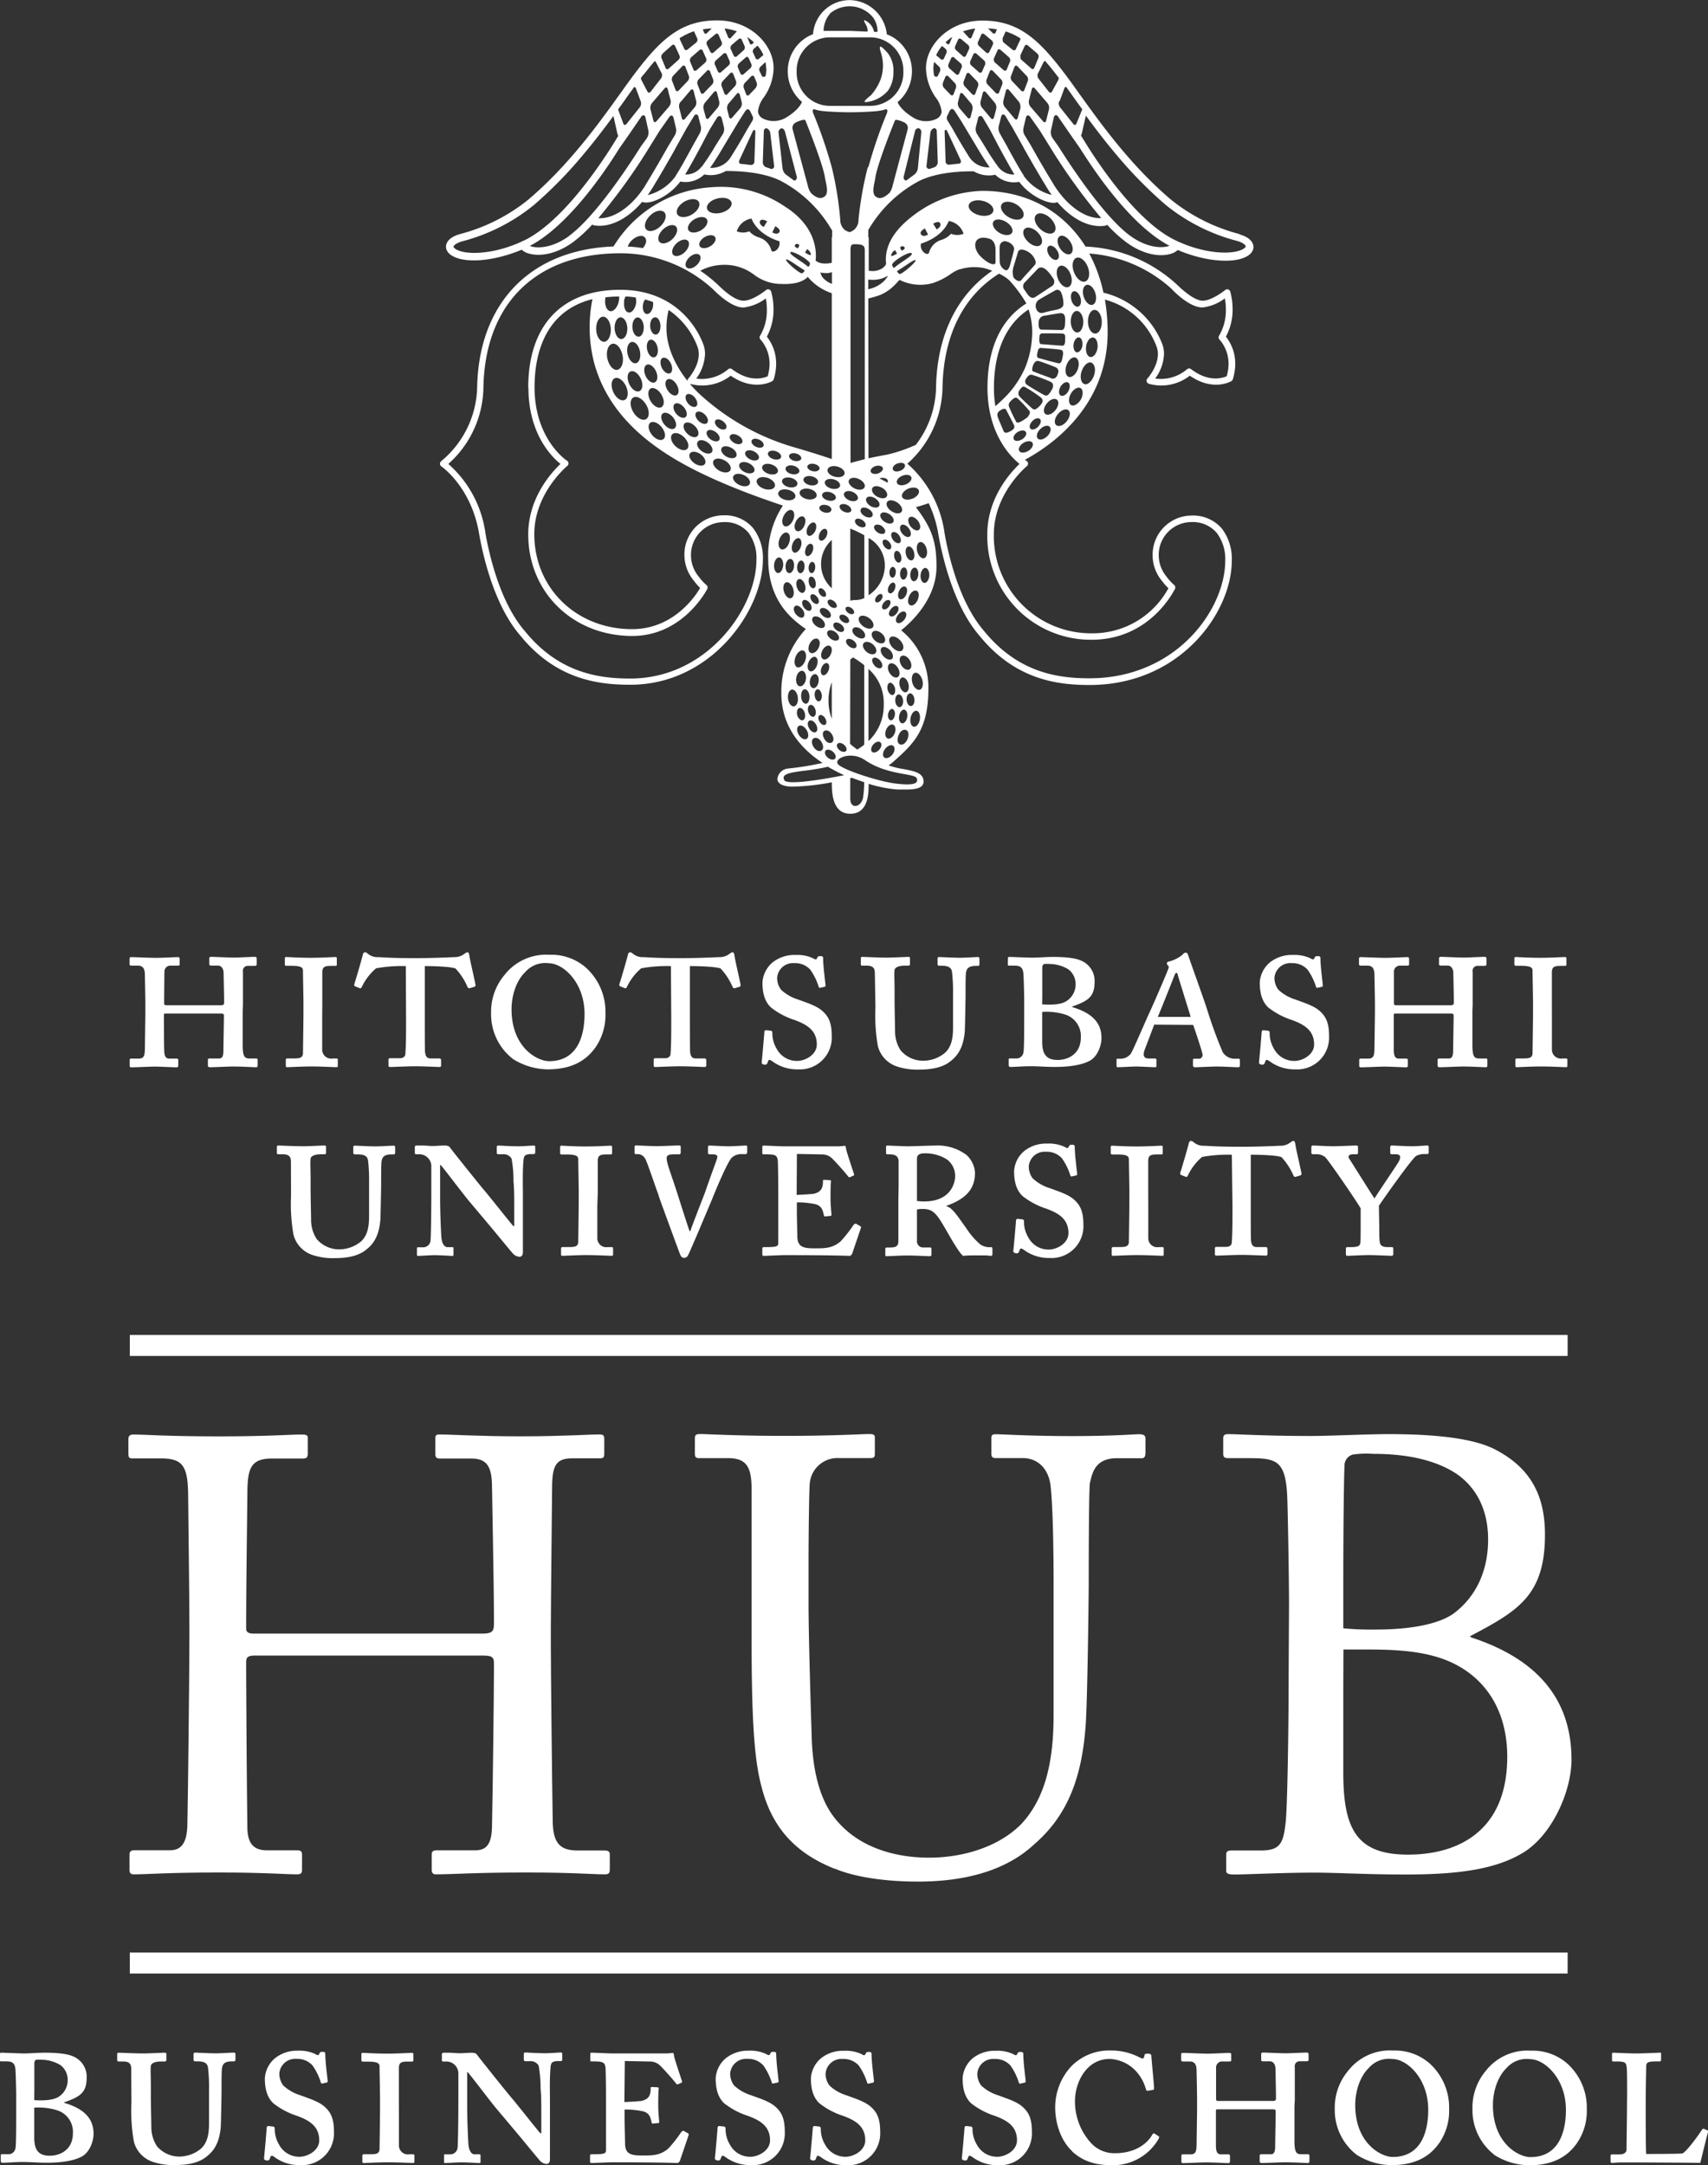 <svg xmlns="http://www.w3.org/2000/svg" viewBox="0 0 349.08 442.39"><rect x="0" y="0" width="349.08" height="442.39" fill="#333333" stroke="none"/><defs><style>.cls-1{fill:#fff;}</style></defs><title>HUB</title><g id="レイヤー_2" data-name="レイヤー 2"><g id="レイヤー_1-2" data-name="レイヤー 1"><path class="cls-1" d="M49.6,206.44c0,1,0,7,0,7.41.05,1.93.35,2.42,1.38,2.42h1.43c.2,0,.25.15.25.35v1.09c0,.25-.1.35-.4.35s-3-.15-4.54-.15c-1,0-4,.15-4.79.15-.35,0-.44-.15-.44-.35v-1.14c0-.2.1-.3.35-.3h1.93c.74,0,.89-.59.89-1.73,0-.69.1-5.73.1-6.62v-.44c0-.35-.2-.39-.74-.39H34c-.4,0-.49,0-.49.3v.45c0,.84,0,5.68.05,6.62,0,1.53.4,1.83,1.09,1.83h1.48c.2,0,.3.1.3.35v1.09c0,.2-.1.35-.3.35-.59,0-3.36-.15-4.44-.15s-4.15.15-4.84.15c-.25,0-.35-.1-.35-.35v-1.14c0-.25.1-.3.35-.3h1.53c1.14,0,1.18-.79,1.23-1.83,0-.64.1-6.77.1-7.56V205.5c0-2-.1-5.83-.1-6.32,0-1.43-.54-1.88-1.43-1.88H26.88c-.3,0-.4-.1-.4-.35v-1c0-.3.05-.39.4-.39.54,0,3.75.15,5,.15s3.9-.15,4.45-.15c.3,0,.39.1.39.39v1c0,.25,0,.35-.39.35H34.93a1.23,1.23,0,0,0-1.33,1.28c0,.44-.05,4.54-.05,6V205c0,.25.1.39.4.39H45.11c.49,0,.69-.1.69-.49v-.45c0-1.33-.1-5.19-.1-5.58,0-1-.49-1.58-1.14-1.58H43.13c-.25,0-.35-.1-.35-.3v-1.14c0-.25.1-.35.35-.35.54,0,3.61.15,4.69.15.84,0,3.8-.15,4.2-.15s.44.15.44.49V197c0,.2-.05.35-.44.35H50.74a1,1,0,0,0-1.09,1.19c0,.74,0,5.73,0,6.87Z"/><path class="cls-1" d="M65.85,207.72c0,.3,0,6,0,6.72A1.83,1.83,0,0,0,68,216.27h.74c.25,0,.3.1.3.25v1.18c0,.2,0,.35-.3.35s-3-.15-5.19-.15c-1.68,0-4.54.15-4.84.15s-.3-.15-.3-.4v-1.09a.28.28,0,0,1,.3-.3h1.09c1.24,0,2,0,2.12-.94,0-.44.1-6.72.1-8.4v-2.17c0-.79-.1-5.73-.1-6.42s-.44-1-2.52-1h-.89c-.25,0-.3-.15-.3-.35v-1.14a.26.26,0,0,1,.3-.3c.3,0,3.36.2,5.68.15,1.43,0,4-.15,4.35-.15.2,0,.3.1.3.25V197c0,.2,0,.35-.3.35h-.84c-1.33,0-1.78.2-1.83,1.24,0,.49,0,6.37,0,6.72Z"/><path class="cls-1" d="M82.94,197.4a28.62,28.62,0,0,0-6.08.45,11.38,11.38,0,0,0-2.91,3.8c-.1.2-.25.35-.44.25l-.89-.35c-.25-.1-.25-.3-.2-.49.35-1.09,1.53-5.09,1.73-6,.1-.35.25-.49.45-.49a.66.66,0,0,1,.39.15l.4.3a3,3,0,0,0,1.93.54c1.73.1,3.61.2,6.47.2h2c2,0,4.94-.1,7-.2a3.27,3.27,0,0,0,1.78-.44l.59-.4a.79.79,0,0,1,.4-.15c.2,0,.3.15.44,1.09.1.69.94,4.25,1.19,5.58,0,.2-.05.3-.25.39l-.84.25c-.3.1-.44,0-.54-.2a13,13,0,0,0-2.47-3.8c-1.24-.45-5.38-.49-6.27-.49v8.3c0,5.19,0,8.89.05,9.29.1.79.35,1.28,1.14,1.28H89.8c.25,0,.35.15.35.45v1c0,.15-.1.3-.35.3s-3.41-.15-5-.15c-1.38,0-4.59.15-5,.15s-.4-.15-.4-.44v-1c0-.25.1-.35.3-.35h2c.74,0,1.09-.39,1.14-.79.15-1.88.15-4.49.15-7.46Z"/><path class="cls-1" d="M104.77,216.32a11.53,11.53,0,0,1-4.4-9.29,11.66,11.66,0,0,1,2.72-7.8,10.79,10.79,0,0,1,9.24-4.15,10.67,10.67,0,0,1,7.41,2.62,12.14,12.14,0,0,1,4,9.38,11.58,11.58,0,0,1-2,6.87c-1.88,2.67-4.74,4.54-9.83,4.54a13.61,13.61,0,0,1-7.16-2.17m14.72-9.14c0-6.47-4.4-10.37-7.31-10.37a5.46,5.46,0,0,0-4.84,1.83c-1.93,1.88-2.77,5-2.77,7.56,0,7.85,5.29,10.62,7.66,10.62,6.77,0,7.26-7,7.26-9.63"/><path class="cls-1" d="M137.12,197.4a28.62,28.62,0,0,0-6.08.45,11.36,11.36,0,0,0-2.91,3.8c-.1.2-.25.35-.44.25l-.89-.35c-.25-.1-.25-.3-.2-.49.35-1.09,1.53-5.09,1.73-6,.1-.35.25-.49.45-.49a.66.66,0,0,1,.39.15l.4.3a3,3,0,0,0,1.93.54c1.73.1,3.61.2,6.47.2h2c2,0,4.94-.1,7-.2a3.27,3.27,0,0,0,1.78-.44l.59-.4a.79.79,0,0,1,.4-.15c.2,0,.3.15.44,1.09.1.69.94,4.25,1.19,5.58,0,.2-.05.3-.25.39l-.84.25c-.3.1-.44,0-.54-.2a13,13,0,0,0-2.47-3.8c-1.24-.45-5.38-.49-6.27-.49v8.3c0,5.19,0,8.89.05,9.29.1.79.35,1.28,1.14,1.28H144c.25,0,.35.15.35.45v1c0,.15-.1.3-.35.3s-3.41-.15-5-.15c-1.38,0-4.59.15-5,.15s-.4-.15-.4-.44v-1c0-.25.1-.35.3-.35h2c.74,0,1.09-.39,1.14-.79.15-1.88.15-4.49.15-7.46Z"/><path class="cls-1" d="M157.71,216.76c-.35-.25-.64-.3-.74.1l-.15.39c-.1.25-.35.35-.74.25s-.44-.3-.4-.54c.15-1.38.49-5.34.54-6.12,0-.2.15-.35.35-.35l.89.1c.2,0,.39.15.39.35a6.24,6.24,0,0,0,.89,3.36,4.66,4.66,0,0,0,4.2,2.47c1.58,0,4-1.23,4-3.36,0-2.82-1.93-4.05-4.54-5a15.49,15.49,0,0,1-4.84-2.57c-1.14-1.09-1.73-2.67-1.73-5.09a5.79,5.79,0,0,1,2.12-4.15,7.16,7.16,0,0,1,4.64-1.48,7.7,7.7,0,0,1,3.51.64c.49.3.74.35.84.1l.2-.35c.1-.15.25-.15.64-.15s.45.2.45.44c0,1.63.44,4.84.49,5.53a.27.27,0,0,1-.2.3l-.89.2c-.15,0-.25,0-.3-.2a12.42,12.42,0,0,0-1.73-3.51,4.16,4.16,0,0,0-3.26-1.33,3.25,3.25,0,0,0-3.51,3,4.05,4.05,0,0,0,.79,2.42,8.87,8.87,0,0,0,3.46,2c2.27.84,4.1,1.38,5.33,2.67,1,1,1.58,2.27,1.58,4.74a6.5,6.5,0,0,1-6.87,6.87,8.48,8.48,0,0,1-5.38-1.73"/><path class="cls-1" d="M178.8,198.88c0-.89-.2-1.58-1.68-1.58h-.89a.26.26,0,0,1-.3-.3v-1.24c0-.15.1-.25.3-.25s3.46.15,5,.15c1.18,0,4.1-.15,4.4-.15s.35.1.35.3V197a.28.28,0,0,1-.3.3H185c-1.58,0-2.12.49-2.17.89-.1.64,0,2.32,0,4.15v2c0,1.63.1,5.58.1,6.27a7.14,7.14,0,0,0,1.14,4,6,6,0,0,0,4.59,2.12,7,7,0,0,0,4.49-1.63c1.38-1.28,1.63-3.16,1.63-5.14v-6.82a34.87,34.87,0,0,0-.2-4.49c-.1-.84-.59-1.33-2.12-1.33h-.54c-.2,0-.3-.15-.3-.39v-1.09a.29.29,0,0,1,.3-.3c.25,0,3,.15,4.3.15.84,0,3.31-.15,3.61-.15a.31.31,0,0,1,.35.35V197c0,.2-.1.35-.3.35h-.44c-1.73,0-1.88.79-2,1.33s-.1,4.15-.1,4.74-.1,5.93-.15,7.16c-.2,2.57-.89,4.59-2.72,6.08-1.33,1.18-3.36,1.88-6.57,1.88a13.17,13.17,0,0,1-4.59-.64,5.92,5.92,0,0,1-3.9-4.2,36.3,36.3,0,0,1-.49-7.8Z"/><path class="cls-1" d="M206,195.87c0-.25,0-.35.3-.35.45,0,3.8.15,4.64.15,1.09,0,3-.15,4.2-.15,2.77,0,4.84.25,6,.84a4.47,4.47,0,0,1,2.57,4.3c0,3.11-1.48,3.9-4.59,5v.1c3.8,1.14,6,3,6,6.32,0,1.73-.94,4-2.57,4.74-1.33.69-3.65,1.18-7,1.18-1.68,0-3.31-.15-5-.15-1.33,0-3.11.15-4,.15-.35,0-.39-.15-.39-.49v-1c0-.2,0-.25.35-.25h1.33a1.42,1.42,0,0,0,1.33-1.23c.15-.69.15-4.49.15-7.11v-3.65c0-1.24-.1-4.69-.15-5.24-.1-1.68-1-1.73-2-1.73h-.94c-.25,0-.25-.05-.25-.35Zm7,9.34c2.27.15,4,0,5-.69a4,4,0,0,0,1.83-3.26,3.78,3.78,0,0,0-1.48-3.21,7.59,7.59,0,0,0-3.8-1.09,7,7,0,0,0-1.09,0c-.3.05-.39.3-.44.64,0,.64,0,3.36,0,5.43Zm0,7.61c0,2.37.69,3.75,3.16,3.75,2.22,0,4.74-1.28,4.74-4.59a4.61,4.61,0,0,0-3.21-4.69,13,13,0,0,0-4.69-.54Z"/><path class="cls-1" d="M235.89,209.35c-.2.59-1.78,4.69-2,5.29-.3,1-.15,1.63.89,1.63H236c.3,0,.35.15.35.35v1.09c0,.2,0,.35-.3.35s-3-.15-3.8-.15-3.41.15-3.85.15c-.2,0-.2-.25-.2-.44v-1c0-.2,0-.3.2-.3h.69a2.64,2.64,0,0,0,2-1c.35-.39,2.86-6.32,4-8.79.35-.69,3.26-7.41,3.56-8.25.1-.3.4-.84.05-1-.1-.1-.25-.35-.2-.49s0-.25.49-.35a7.29,7.29,0,0,0,2.77-1.43.63.63,0,0,1,.59-.35c.3,0,.39.2.49.54.69,2,3.21,9,3.85,11a92.81,92.81,0,0,0,3.21,8.79,2.9,2.9,0,0,0,2.32,1.33h.94c.2,0,.25.15.25.3v1c0,.15,0,.44-.35.44-.59,0-3.21-.15-4.35-.15-.94,0-3.85.15-4.49.15-.35,0-.4-.25-.4-.44v-1c0-.15.05-.3.25-.3H245a.76.76,0,0,0,.79-.84c-.2-1-1.53-4.94-1.93-6.07Zm7.46-1.58c-.2-.69-2.52-8.1-2.62-8.5s-.15-.49-.3-.49-.25.15-.4.54-3.16,8-3.41,8.45Z"/><path class="cls-1" d="M259.35,216.76c-.35-.25-.64-.3-.74.1l-.15.39c-.1.25-.35.35-.74.25s-.44-.3-.4-.54c.15-1.38.49-5.34.54-6.12,0-.2.15-.35.35-.35l.89.1c.2,0,.39.15.39.35a6.24,6.24,0,0,0,.89,3.36,4.66,4.66,0,0,0,4.2,2.47c1.58,0,4-1.23,4-3.36,0-2.82-1.93-4.05-4.54-5a15.49,15.49,0,0,1-4.84-2.57c-1.14-1.09-1.73-2.67-1.73-5.09a5.79,5.79,0,0,1,2.12-4.15,7.16,7.16,0,0,1,4.64-1.48,7.7,7.7,0,0,1,3.51.64c.49.3.74.35.84.1l.2-.35c.1-.15.25-.15.64-.15s.45.2.45.44c0,1.63.44,4.84.49,5.53a.27.27,0,0,1-.2.3l-.89.2c-.15,0-.25,0-.3-.2a12.42,12.42,0,0,0-1.73-3.51,4.16,4.16,0,0,0-3.26-1.33,3.25,3.25,0,0,0-3.51,3,4.05,4.05,0,0,0,.79,2.42,8.87,8.87,0,0,0,3.46,2c2.27.84,4.1,1.38,5.33,2.67,1,1,1.58,2.27,1.58,4.74a6.5,6.5,0,0,1-6.87,6.87,8.48,8.48,0,0,1-5.38-1.73"/><path class="cls-1" d="M300.93,206.44c0,1,0,7,0,7.41.05,1.93.35,2.42,1.38,2.42h1.43c.2,0,.25.15.25.35v1.09c0,.25-.1.35-.4.35s-3-.15-4.54-.15c-1,0-4,.15-4.79.15-.35,0-.44-.15-.44-.35v-1.14c0-.2.1-.3.35-.3h1.93c.74,0,.89-.59.89-1.73,0-.69.1-5.73.1-6.62v-.44c0-.35-.2-.39-.74-.39h-11c-.39,0-.49,0-.49.3v.45c0,.84,0,5.68,0,6.62,0,1.53.4,1.83,1.09,1.83h1.48c.2,0,.3.1.3.35v1.09c0,.2-.1.35-.3.35-.59,0-3.36-.15-4.44-.15s-4.15.15-4.84.15c-.25,0-.35-.1-.35-.35v-1.14c0-.25.1-.3.35-.3h1.53c1.14,0,1.18-.79,1.23-1.83,0-.64.1-6.77.1-7.56V205.5c0-2-.1-5.83-.1-6.32,0-1.43-.54-1.88-1.43-1.88h-1.33c-.3,0-.4-.1-.4-.35v-1c0-.3.05-.39.4-.39.54,0,3.75.15,5,.15s3.9-.15,4.45-.15c.3,0,.39.1.39.39v1c0,.25,0,.35-.39.35h-1.38a1.23,1.23,0,0,0-1.33,1.28c0,.44,0,4.54,0,6V205c0,.25.1.39.39.39h11.16c.49,0,.69-.1.69-.49v-.45c0-1.33-.1-5.19-.1-5.58,0-1-.49-1.58-1.14-1.58h-1.43c-.25,0-.35-.1-.35-.3v-1.14c0-.25.1-.35.35-.35.54,0,3.61.15,4.69.15.84,0,3.8-.15,4.2-.15s.45.15.45.49V197c0,.2-.05.35-.45.35h-1.28a1,1,0,0,0-1.09,1.19c0,.74,0,5.73,0,6.87Z"/><path class="cls-1" d="M317.18,207.72c0,.3,0,6,0,6.72a1.83,1.83,0,0,0,2.12,1.83h.74c.25,0,.3.1.3.25v1.18c0,.2,0,.35-.3.35s-3-.15-5.19-.15c-1.68,0-4.54.15-4.84.15s-.3-.15-.3-.4v-1.09a.28.28,0,0,1,.3-.3h1.09c1.23,0,2,0,2.12-.94,0-.44.1-6.72.1-8.4v-2.17c0-.79-.1-5.73-.1-6.42s-.45-1-2.52-1h-.89c-.25,0-.3-.15-.3-.35v-1.14a.26.26,0,0,1,.3-.3c.3,0,3.36.2,5.68.15,1.43,0,4-.15,4.35-.15.2,0,.3.1.3.25V197c0,.2,0,.35-.3.35h-.84c-1.33,0-1.78.2-1.83,1.24,0,.49,0,6.37,0,6.72Z"/><path class="cls-1" d="M59.46,237.42c0-.89-.2-1.58-1.68-1.58h-.89a.26.26,0,0,1-.3-.3v-1.24c0-.15.1-.25.3-.25s3.46.15,5,.15c1.18,0,4.1-.15,4.4-.15s.35.1.35.3v1.19a.28.28,0,0,1-.3.3h-.69c-1.58,0-2.12.49-2.17.89-.1.64,0,2.32,0,4.15v2c0,1.63.1,5.58.1,6.27a7.14,7.14,0,0,0,1.14,4,6,6,0,0,0,4.59,2.12,7,7,0,0,0,4.49-1.63c1.38-1.28,1.63-3.16,1.63-5.14v-6.82a34.87,34.87,0,0,0-.2-4.49c-.1-.84-.59-1.33-2.12-1.33H72.5c-.2,0-.3-.15-.3-.39v-1.09a.29.29,0,0,1,.3-.3c.25,0,3,.15,4.3.15.84,0,3.31-.15,3.61-.15a.31.31,0,0,1,.35.35v1.09c0,.2-.1.35-.3.35H80c-1.73,0-1.88.79-2,1.33s-.1,4.15-.1,4.74-.1,5.93-.15,7.16c-.2,2.57-.89,4.59-2.72,6.08-1.33,1.18-3.36,1.88-6.57,1.88a13.17,13.17,0,0,1-4.59-.64,5.92,5.92,0,0,1-3.9-4.2,36.3,36.3,0,0,1-.49-7.8Z"/><path class="cls-1" d="M106.87,255.85c0,.45-.15.94-.74.94a2.21,2.21,0,0,1-1.14-.49c-.35-.35-2-2.37-4-4.79-2.27-2.72-4.4-5.23-4.94-5.88-1.19-1.38-5.19-6.72-6-7.61h-.1v6.77c0,3,.2,7.9.3,8.35.15,1.13.69,1.68,1.18,1.68h1c.25,0,.25.1.25.3v1.19c0,.2,0,.3-.25.3s-2.32-.15-3.75-.15c-.69,0-2.91.15-3.31.15-.1,0-.15-.1-.15-.35V255c0-.1.05-.15.2-.15h1.14A1.51,1.51,0,0,0,88,253.33c.05-.59.15-4.1.15-9.68v-5.19a2.46,2.46,0,0,0-2.62-2.62h-.45a.26.26,0,0,1-.3-.3v-1.19a.29.29,0,0,1,.3-.3c.1,0,.64,0,1.28,0s1.43.1,2,.1c.79,0,1.83-.1,2.42-.1s1,.1,1.18.4,5.83,7.36,6.87,8.59c.89,1,5.48,6.82,6.07,7.46h.2V247.3c0-2.82,0-4.35-.15-5.93a24.28,24.28,0,0,0-.4-4.64,1.87,1.87,0,0,0-1.83-.89h-.84c-.25,0-.35-.1-.35-.35v-1.18c0-.15.1-.25.35-.25s2.47.15,4.05.15c1,0,2.77-.15,3.11-.15s.35.1.35.39v1c0,.2-.1.35-.3.35h-.49c-1.24,0-1.48.35-1.58,1-.25,2.27-.15,5.38-.15,7.41Z"/><path class="cls-1" d="M122.08,246.26c0,.3,0,6,0,6.72a1.83,1.83,0,0,0,2.12,1.83H125c.25,0,.3.1.3.25v1.18c0,.2,0,.35-.3.35s-3-.15-5.19-.15c-1.68,0-4.54.15-4.84.15s-.3-.15-.3-.4v-1.09a.28.28,0,0,1,.3-.3h1.09c1.24,0,2,0,2.12-.94,0-.44.1-6.72.1-8.4V243.3c0-.79-.1-5.73-.1-6.42s-.44-1-2.52-1h-.89c-.25,0-.3-.15-.3-.35v-1.14a.26.26,0,0,1,.3-.3c.3,0,3.36.2,5.68.15,1.43,0,4-.15,4.35-.15.2,0,.3.1.3.25v1.18c0,.2,0,.35-.3.35H124c-1.33,0-1.78.2-1.83,1.24,0,.49,0,6.37,0,6.72Z"/><path class="cls-1" d="M139.12,235.55c0,.2-.15.3-.35.3h-1.14c-.64,0-1.38.1-1.38.74,0,1.14.84,3.06,2.17,7.21.39,1.23,2.22,7,2.52,7.75h.15c.3-1,2.72-7.16,3-7.9,1.88-5.48,2.52-6.82,2.52-7.31,0-.25-.2-.49-1-.49H145c-.2,0-.3-.1-.3-.35v-1.14a.28.28,0,0,1,.3-.3c.3,0,2.86.15,4,.15.89,0,3.11-.15,3.41-.15s.3.1.3.35v1c0,.2-.1.4-.3.4h-.79a2.85,2.85,0,0,0-2.07.74c-.94.94-3.61,7.41-4.1,8.69-.44,1-4.49,10.72-4.89,11.36a.85.85,0,0,1-.79.4c-.4,0-.64-.35-.79-.74-1.09-2.91-3.71-10.08-4.1-11.16l-.35-1.09c-.84-2.27-2.32-6.77-2.67-7.26a1.76,1.76,0,0,0-1.43-.94h-.49c-.2,0-.25-.15-.25-.3v-1.23c0-.15.1-.25.3-.25s3,.15,4.25.15,4.2-.15,4.49-.15.4.1.4.35Z"/><path class="cls-1" d="M162.82,244.14c.3,0,3.21-.15,3.6-.25,1.29-.35,1.78-1,1.78-2.57,0-.2,0-.25.25-.25l1.09.05c.2,0,.35.1.3.3-.1.44-.1,3.06-.1,3.51,0,1.09.15,2.62.2,3.26,0,.2-.1.25-.25.25l-1,.1c-.15,0-.25,0-.3-.2-.25-1.24-.54-2-1.83-2.32a17.55,17.55,0,0,0-3.7-.35v1.68c0,1.73.1,4.59.1,5.24,0,2.32,1.43,2.47,3.56,2.47s3.56,0,5.24-1.38a25.8,25.8,0,0,0,2.62-3.31c.25-.35.49-.4.64-.3l.79.45a.3.3,0,0,1,.15.35l-1.78,5.24c-.1.25-.35.49-.54.49s-3-.15-13.34-.15c-.89,0-3.61.15-4.2.15-.25,0-.3-.15-.3-.35v-1.14c0-.2.1-.3.35-.3h.44c2.32,0,2.47-.2,2.47-.89V243.4c0-2.62-.05-5.83-.1-6.32-.15-1-.45-1.23-2.42-1.23H156c-.15,0-.2-.1-.2-.35v-1.18a.23.23,0,0,1,.25-.25c.74,0,3.46.15,4.2.15l11.06,0c.49,0,1.14-.1,1.33-.1s.2.1.3.69,1.48,4.69,1.58,5,0,.3,0,.35l-.79.35c-.1.05-.3.05-.44-.2s-2.47-2.91-3.31-3.7a2.94,2.94,0,0,0-1.88-.74l-5.23-.1Z"/><path class="cls-1" d="M183.66,242.12v-4.74c0-1-.49-1.53-1.88-1.53h-.49c-.15,0-.2-.15-.2-.35v-1.19c0-.15.1-.25.3-.25s3.31.15,4.2.15c.59,0,4.89-.15,5.53-.15a9.82,9.82,0,0,1,6.42,1.93,5.38,5.38,0,0,1,1.73,3.61c0,3.41-1.93,5.38-5.83,6.77v.1c1.14.25,2.12,1.78,4.15,4.64a15.49,15.49,0,0,0,2.77,3.16,3.41,3.41,0,0,0,2.22.54c.2,0,.25.15.25.44v1c0,.2-.1.35-.3.35l-1-.1c-.44,0-1,0-1.53,0-1.14,0-2.32,0-3.16.1-.94-.69-3.11-4.69-3.56-5.43-1.78-3.06-2.52-4.15-4.59-4.15a5.06,5.06,0,0,0-1.28.1v6.52a1.24,1.24,0,0,0,1.38,1.24h1.28c.2,0,.3.1.3.25v1.19c0,.25-.1.35-.39.35s-3-.15-4.64-.15c-1.24,0-3.75.15-4.1.15s-.3-.15-.3-.39v-1.14c0-.15.1-.25.3-.25h.59c1.19,0,1.78-.2,1.78-1.28,0-2.42,0-5.34,0-8.35Zm3.75,3.26a10.48,10.48,0,0,0,1.48.1c5.48,0,6.32-3.85,6.32-5.14a4.21,4.21,0,0,0-1.63-3.41,8.21,8.21,0,0,0-4.69-1.28c-.74,0-1.48.2-1.48,1.09Z"/><path class="cls-1" d="M209.14,255.3c-.35-.25-.64-.3-.74.1l-.15.39c-.1.25-.35.35-.74.25s-.44-.3-.4-.54c.15-1.38.49-5.34.54-6.12,0-.2.15-.35.35-.35l.89.1c.2,0,.39.15.39.35a6.24,6.24,0,0,0,.89,3.36,4.66,4.66,0,0,0,4.2,2.47c1.58,0,4-1.23,4-3.36,0-2.82-1.93-4.05-4.54-5a15.49,15.49,0,0,1-4.84-2.57c-1.14-1.09-1.73-2.67-1.73-5.09a5.79,5.79,0,0,1,2.12-4.15,7.16,7.16,0,0,1,4.64-1.48,7.7,7.7,0,0,1,3.51.64c.49.3.74.35.84.1l.2-.35c.1-.15.25-.15.64-.15s.45.2.45.44c0,1.63.44,4.84.49,5.53a.27.27,0,0,1-.2.3l-.89.2c-.15,0-.25,0-.3-.2a12.42,12.42,0,0,0-1.73-3.51,4.16,4.16,0,0,0-3.26-1.33,3.25,3.25,0,0,0-3.51,3,4.05,4.05,0,0,0,.79,2.42,8.87,8.87,0,0,0,3.46,2c2.27.84,4.1,1.38,5.33,2.67,1,1,1.58,2.27,1.58,4.74a6.5,6.5,0,0,1-6.87,6.87,8.48,8.48,0,0,1-5.38-1.73"/><path class="cls-1" d="M234.68,246.26c0,.3,0,6,0,6.72a1.83,1.83,0,0,0,2.12,1.83h.74c.25,0,.3.1.3.25v1.18c0,.2,0,.35-.3.35s-3-.15-5.19-.15c-1.68,0-4.54.15-4.84.15s-.3-.15-.3-.4v-1.09a.28.28,0,0,1,.3-.3h1.09c1.23,0,2,0,2.12-.94,0-.44.1-6.72.1-8.4V243.3c0-.79-.1-5.73-.1-6.42s-.45-1-2.52-1h-.89c-.25,0-.3-.15-.3-.35v-1.14a.26.26,0,0,1,.3-.3c.3,0,3.36.2,5.68.15,1.43,0,4-.15,4.35-.15.2,0,.3.1.3.25v1.18c0,.2,0,.35-.3.35h-.84c-1.33,0-1.78.2-1.83,1.24,0,.49,0,6.37,0,6.72Z"/><path class="cls-1" d="M251.76,235.94a28.62,28.62,0,0,0-6.08.45,11.36,11.36,0,0,0-2.91,3.8c-.1.2-.25.35-.45.25l-.89-.35c-.25-.1-.25-.3-.2-.49.35-1.09,1.53-5.09,1.73-6,.1-.35.25-.49.45-.49a.66.66,0,0,1,.39.15l.4.3a3,3,0,0,0,1.93.54c1.73.1,3.61.2,6.47.2h2c2,0,4.94-.1,7-.2a3.27,3.27,0,0,0,1.78-.44l.59-.4a.79.79,0,0,1,.4-.15c.2,0,.3.15.44,1.09.1.69.94,4.25,1.19,5.58,0,.2-.05.3-.25.39l-.84.25c-.3.1-.44,0-.54-.2a13,13,0,0,0-2.47-3.8c-1.24-.45-5.38-.49-6.27-.49v8.3c0,5.19,0,8.89.05,9.29.1.79.35,1.28,1.14,1.28h1.88c.25,0,.35.15.35.45v1c0,.15-.1.3-.35.3s-3.41-.15-5-.15c-1.38,0-4.59.15-5,.15s-.4-.15-.4-.44v-1c0-.25.1-.35.3-.35h2c.74,0,1.09-.39,1.14-.79.15-1.88.15-4.49.15-7.46Z"/><path class="cls-1" d="M281.89,250.56c0,1.24,0,2.57.1,3.16.1,1,.89,1.09,1.78,1.09h.64c.25,0,.35.1.35.25v1.18c0,.2-.1.35-.4.35s-3.06-.15-4.69-.15c-1.09,0-4,.15-4.25.15s-.35-.1-.35-.39v-1.09a.28.28,0,0,1,.3-.3h.74c1.58,0,1.88-.3,1.93-1,.05-.45.05-2.22.05-5.14v-1.78c-.45-.89-6.47-9.73-7.26-10.47a2.73,2.73,0,0,0-1.78-.59h-.69c-.25,0-.35-.1-.35-.39v-1.09c0-.15.1-.3.4-.3s2.86.15,4,.15,4.45-.15,4.79-.15a.31.31,0,0,1,.35.35v1.09c0,.2,0,.35-.35.35h-.74c-.89,0-.94.54-.74.84s4.4,7,5.19,8.2c.74-1.23,4.84-7.21,5-7.61.4-.79.44-1.43-.64-1.43h-.79a.31.31,0,0,1-.35-.35v-1.09a.31.31,0,0,1,.35-.35c.3,0,2.77.15,4.25.15.89,0,2.62-.15,2.92-.15s.35.1.35.39v1c0,.25-.1.35-.3.35h-.49a3.51,3.51,0,0,0-1.78.4c-.74.39-6.47,8.45-7.61,10.17Z"/><rect class="cls-1" x="26.53" y="272.76" width="293.86" height="4.29"/><path class="cls-1" d="M0,419.76c0-.25,0-.35.3-.35.44,0,3.8.15,4.64.15,1.09,0,3-.15,4.2-.15,2.77,0,4.84.25,6,.84a4.47,4.47,0,0,1,2.57,4.3c0,3.11-1.48,3.9-4.59,5v.1c3.8,1.14,6,3,6,6.32,0,1.73-.94,4-2.57,4.74-1.33.69-3.65,1.18-7,1.18-1.68,0-3.31-.15-5-.15-1.33,0-3.11.15-4,.15-.35,0-.39-.15-.39-.49v-1c0-.2,0-.25.35-.25H1.83a1.42,1.42,0,0,0,1.33-1.24c.15-.69.15-4.49.15-7.11v-3.65c0-1.24-.1-4.69-.15-5.24-.1-1.68-1-1.73-2-1.73H.25c-.25,0-.25-.05-.25-.35Zm7,9.34c2.27.15,4-.05,5-.69a4,4,0,0,0,1.83-3.26,3.78,3.78,0,0,0-1.48-3.21,7.59,7.59,0,0,0-3.8-1.09,7,7,0,0,0-1.09,0c-.3.05-.39.3-.44.64,0,.64,0,3.36,0,5.43Zm0,7.61c0,2.37.69,3.75,3.16,3.75,2.22,0,4.74-1.28,4.74-4.59a4.61,4.61,0,0,0-3.21-4.69A13,13,0,0,0,7,430.63Z"/><path class="cls-1" d="M26.82,422.78c0-.89-.2-1.58-1.68-1.58h-.89a.26.26,0,0,1-.3-.3v-1.24c0-.15.1-.25.3-.25s3.46.15,5,.15c1.18,0,4.1-.15,4.4-.15s.35.1.35.3v1.19a.28.28,0,0,1-.3.3H33c-1.58,0-2.12.49-2.17.89-.1.64,0,2.32,0,4.15v2c0,1.63.1,5.58.1,6.27a7.13,7.13,0,0,0,1.14,4,6,6,0,0,0,4.59,2.12A7,7,0,0,0,41.09,439c1.38-1.28,1.63-3.16,1.63-5.14V427a34.87,34.87,0,0,0-.2-4.49c-.1-.84-.59-1.33-2.12-1.33h-.54c-.2,0-.3-.15-.3-.4v-1.09a.29.29,0,0,1,.3-.3c.25,0,3,.15,4.3.15.84,0,3.31-.15,3.61-.15a.31.31,0,0,1,.35.35v1.09c0,.2-.1.35-.3.35h-.44c-1.73,0-1.88.79-2,1.33s-.1,4.15-.1,4.74-.1,5.93-.15,7.16c-.2,2.57-.89,4.59-2.72,6.07-1.33,1.18-3.36,1.88-6.57,1.88a13.17,13.17,0,0,1-4.59-.64,5.92,5.92,0,0,1-3.9-4.2,36.3,36.3,0,0,1-.49-7.81Z"/><path class="cls-1" d="M56,440.66c-.35-.25-.64-.3-.74.1l-.15.39c-.1.25-.35.35-.74.25s-.44-.3-.4-.54c.15-1.38.49-5.34.54-6.12,0-.2.15-.35.35-.35l.89.1c.2,0,.4.15.4.35a6.24,6.24,0,0,0,.89,3.36,4.66,4.66,0,0,0,4.2,2.47c1.58,0,4-1.23,4-3.36,0-2.82-1.93-4.05-4.54-5a15.49,15.49,0,0,1-4.84-2.57c-1.14-1.09-1.73-2.67-1.73-5.09a5.79,5.79,0,0,1,2.12-4.15A7.17,7.17,0,0,1,60.84,419a7.7,7.7,0,0,1,3.51.64c.49.3.74.35.84.1l.2-.35c.1-.15.25-.15.64-.15s.45.2.45.44c0,1.63.44,4.84.49,5.53a.27.27,0,0,1-.2.3l-.89.2c-.15,0-.25,0-.3-.2A12.42,12.42,0,0,0,63.86,422a4.16,4.16,0,0,0-3.26-1.33,3.25,3.25,0,0,0-3.51,3,4.05,4.05,0,0,0,.79,2.42,8.87,8.87,0,0,0,3.46,2c2.27.84,4.1,1.38,5.33,2.67,1,1,1.58,2.27,1.58,4.74a6.5,6.5,0,0,1-6.87,6.87A8.48,8.48,0,0,1,56,440.66"/><path class="cls-1" d="M81.53,431.62c0,.3,0,6,0,6.72a1.83,1.83,0,0,0,2.12,1.83h.74c.25,0,.3.1.3.25v1.18c0,.2,0,.35-.3.35s-3-.15-5.19-.15c-1.68,0-4.54.15-4.84.15s-.3-.15-.3-.4v-1.09a.28.28,0,0,1,.3-.3h1.09c1.24,0,2,0,2.12-.94,0-.44.1-6.72.1-8.4v-2.17c0-.79-.1-5.73-.1-6.42s-.44-1-2.52-1h-.89c-.25,0-.3-.15-.3-.35v-1.14a.26.26,0,0,1,.3-.3c.3,0,3.36.2,5.68.15,1.43,0,4-.15,4.35-.15.2,0,.3.1.3.25v1.18c0,.2,0,.35-.3.35h-.84c-1.33,0-1.78.2-1.83,1.24,0,.49,0,6.37,0,6.72Z"/><path class="cls-1" d="M112.4,441.2c0,.45-.15.94-.74.94a2.21,2.21,0,0,1-1.14-.49c-.35-.35-2-2.37-4-4.79-2.27-2.72-4.4-5.23-4.94-5.88-1.19-1.38-5.19-6.72-6-7.61h-.1v6.77c0,3,.2,7.9.3,8.35.15,1.13.69,1.68,1.18,1.68h1c.25,0,.25.1.25.3v1.19c0,.2,0,.3-.25.3s-2.32-.15-3.75-.15c-.69,0-2.91.15-3.31.15-.1,0-.15-.1-.15-.35v-1.28c0-.1.05-.15.2-.15H92.1a1.51,1.51,0,0,0,1.43-1.48c.05-.59.15-4.1.15-9.68v-5.19a2.46,2.46,0,0,0-2.62-2.62h-.45a.26.26,0,0,1-.3-.3v-1.19a.29.29,0,0,1,.3-.3c.1,0,.64,0,1.28,0s1.43.1,2,.1c.79,0,1.83-.1,2.42-.1s1,.1,1.18.4,5.83,7.36,6.87,8.59c.89,1,5.48,6.82,6.07,7.46h.2v-3.26c0-2.81,0-4.35-.15-5.93a24.28,24.28,0,0,0-.4-4.64,1.87,1.87,0,0,0-1.83-.89h-.84c-.25,0-.35-.1-.35-.35v-1.18c0-.15.1-.25.35-.25s2.47.15,4.05.15c1,0,2.77-.15,3.11-.15s.35.1.35.4v1c0,.2-.1.35-.3.35h-.49c-1.24,0-1.48.35-1.58,1-.25,2.27-.15,5.38-.15,7.41Z"/><path class="cls-1" d="M127.61,429.49c.3,0,3.21-.15,3.6-.25,1.29-.35,1.78-1,1.78-2.57,0-.2,0-.25.25-.25l1.09.05c.2,0,.35.1.3.3-.1.45-.1,3.06-.1,3.51,0,1.09.15,2.62.2,3.26,0,.2-.1.25-.25.25l-1,.1c-.15,0-.25,0-.3-.2-.25-1.24-.54-2-1.83-2.32a17.55,17.55,0,0,0-3.7-.35v1.68c0,1.73.1,4.59.1,5.24,0,2.32,1.43,2.47,3.56,2.47s3.56,0,5.24-1.38a25.79,25.79,0,0,0,2.62-3.31c.25-.35.49-.4.64-.3l.79.45a.3.3,0,0,1,.15.35l-1.78,5.24c-.1.25-.35.49-.54.49s-3-.15-13.34-.15c-.89,0-3.61.15-4.2.15-.25,0-.3-.15-.3-.35v-1.14c0-.2.1-.3.35-.3h.44c2.32,0,2.47-.2,2.47-.89V428.75c0-2.62-.05-5.83-.1-6.32-.15-1-.44-1.24-2.42-1.24h-.49c-.15,0-.2-.1-.2-.35v-1.18a.23.23,0,0,1,.25-.25c.74,0,3.46.15,4.2.15l11.06,0c.49,0,1.14-.1,1.33-.1s.2.1.3.69,1.48,4.69,1.58,5,0,.3,0,.35l-.79.35c-.1.05-.3.05-.44-.2s-2.47-2.91-3.31-3.7a2.94,2.94,0,0,0-1.88-.74l-5.24-.1Z"/><path class="cls-1" d="M148.15,440.66c-.35-.25-.64-.3-.74.1l-.15.39c-.1.25-.35.35-.74.25s-.44-.3-.4-.54c.15-1.38.49-5.34.54-6.12,0-.2.15-.35.35-.35l.89.1c.2,0,.39.15.39.35a6.24,6.24,0,0,0,.89,3.36,4.66,4.66,0,0,0,4.2,2.47c1.58,0,4-1.23,4-3.36,0-2.82-1.93-4.05-4.54-5a15.49,15.49,0,0,1-4.84-2.57c-1.14-1.09-1.73-2.67-1.73-5.09a5.79,5.79,0,0,1,2.12-4.15A7.17,7.17,0,0,1,153,419a7.7,7.7,0,0,1,3.51.64c.49.3.74.35.84.1l.2-.35c.1-.15.25-.15.64-.15s.45.2.45.44c0,1.63.44,4.84.49,5.53a.27.27,0,0,1-.2.3l-.89.2c-.15,0-.25,0-.3-.2A12.42,12.42,0,0,0,156,422a4.16,4.16,0,0,0-3.26-1.33,3.25,3.25,0,0,0-3.51,3,4.05,4.05,0,0,0,.79,2.42,8.87,8.87,0,0,0,3.46,2c2.27.84,4.1,1.38,5.33,2.67,1,1,1.58,2.27,1.58,4.74a6.5,6.5,0,0,1-6.87,6.87,8.48,8.48,0,0,1-5.38-1.73"/><path class="cls-1" d="M167.61,440.66c-.35-.25-.64-.3-.74.1l-.15.39c-.1.25-.35.35-.74.25s-.44-.3-.4-.54c.15-1.38.49-5.34.54-6.12,0-.2.15-.35.35-.35l.89.1c.2,0,.39.15.39.35a6.24,6.24,0,0,0,.89,3.36,4.66,4.66,0,0,0,4.2,2.47c1.58,0,4-1.23,4-3.36,0-2.82-1.93-4.05-4.54-5a15.49,15.49,0,0,1-4.84-2.57c-1.14-1.09-1.73-2.67-1.73-5.09a5.79,5.79,0,0,1,2.12-4.15,7.17,7.17,0,0,1,4.64-1.48,7.7,7.7,0,0,1,3.51.64c.49.3.74.35.84.1l.2-.35c.1-.15.25-.15.64-.15s.45.2.45.44c0,1.63.44,4.84.49,5.53a.27.27,0,0,1-.2.3l-.89.2c-.15,0-.25,0-.3-.2a12.42,12.42,0,0,0-1.73-3.51,4.16,4.16,0,0,0-3.26-1.33,3.25,3.25,0,0,0-3.51,3,4.05,4.05,0,0,0,.79,2.42,8.87,8.87,0,0,0,3.46,2c2.27.84,4.1,1.38,5.33,2.67,1,1,1.58,2.27,1.58,4.74a6.5,6.5,0,0,1-6.87,6.87,8.48,8.48,0,0,1-5.38-1.73"/><path class="cls-1" d="M198.62,440.66c-.35-.25-.64-.3-.74.1l-.15.39c-.1.25-.35.35-.74.25s-.44-.3-.4-.54c.15-1.38.49-5.34.54-6.12,0-.2.15-.35.35-.35l.89.1c.2,0,.39.15.39.35a6.24,6.24,0,0,0,.89,3.36,4.66,4.66,0,0,0,4.2,2.47c1.58,0,4-1.23,4-3.36,0-2.82-1.93-4.05-4.54-5a15.49,15.49,0,0,1-4.84-2.57c-1.14-1.09-1.73-2.67-1.73-5.09a5.79,5.79,0,0,1,2.12-4.15,7.17,7.17,0,0,1,4.64-1.48,7.7,7.7,0,0,1,3.51.64c.49.3.74.35.84.1l.2-.35c.1-.15.25-.15.64-.15s.45.2.45.44c0,1.63.44,4.84.49,5.53a.27.27,0,0,1-.2.3l-.89.2c-.15,0-.25,0-.3-.2a12.42,12.42,0,0,0-1.73-3.51,4.16,4.16,0,0,0-3.26-1.33,3.25,3.25,0,0,0-3.51,3,4.05,4.05,0,0,0,.79,2.42,8.87,8.87,0,0,0,3.46,2c2.27.84,4.1,1.38,5.33,2.67,1,1,1.58,2.27,1.58,4.74a6.5,6.5,0,0,1-6.87,6.87,8.48,8.48,0,0,1-5.38-1.73"/><path class="cls-1" d="M219.17,439.57c-2.42-2.22-3.51-5.83-3.51-9a12.31,12.31,0,0,1,3.31-8.4,10.82,10.82,0,0,1,7.9-3.21,12.64,12.64,0,0,1,6.08,1.43c.44.25.79.25.84,0l.15-.54c0-.15.2-.25.64-.25s.74.1.74.54.49,5.19.54,6.37c0,.25,0,.49-.15.49l-1.18.2c-.2,0-.25-.1-.35-.4A8.84,8.84,0,0,0,232,423a7.81,7.81,0,0,0-5.19-2.32c-4.79,0-7.16,4.84-7.11,8.79a12.61,12.61,0,0,0,3.11,8.2,6.45,6.45,0,0,0,5.19,2.27c3.56,0,6.27-1.63,7.46-3.71.2-.35.35-.4.49-.3l.84.54c.2.1.1.35-.05.64a10.75,10.75,0,0,1-9.63,5.28c-4,0-6.32-1.28-8-2.82"/><path class="cls-1" d="M264.56,430.33c0,1,0,7,0,7.41.05,1.93.35,2.42,1.38,2.42h1.43c.2,0,.25.15.25.35v1.09c0,.25-.1.35-.4.35s-3-.15-4.54-.15c-1,0-4,.15-4.79.15-.35,0-.44-.15-.44-.35v-1.14c0-.2.1-.3.35-.3h1.93c.74,0,.89-.59.89-1.73,0-.69.1-5.73.1-6.62v-.44c0-.35-.2-.39-.74-.39H249c-.39,0-.49,0-.49.3v.45c0,.84,0,5.68,0,6.62,0,1.53.4,1.83,1.09,1.83h1.48c.2,0,.3.1.3.35v1.09c0,.2-.1.35-.3.35-.59,0-3.36-.15-4.44-.15s-4.15.15-4.84.15c-.25,0-.35-.1-.35-.35v-1.14c0-.25.1-.3.35-.3h1.53c1.14,0,1.18-.79,1.23-1.83,0-.64.1-6.77.1-7.56V429.4c0-2-.1-5.83-.1-6.32,0-1.43-.54-1.88-1.43-1.88h-1.33c-.3,0-.4-.1-.4-.35v-1c0-.3.05-.4.4-.4.54,0,3.75.15,5,.15s3.9-.15,4.45-.15c.3,0,.39.1.39.4v1c0,.25,0,.35-.39.35h-1.38a1.23,1.23,0,0,0-1.33,1.28c0,.44,0,4.54,0,6v.39c0,.25.1.4.39.4h11.16c.49,0,.69-.1.69-.49v-.45c0-1.33-.1-5.19-.1-5.58,0-1-.49-1.58-1.14-1.58h-1.43c-.25,0-.35-.1-.35-.3v-1.14c0-.25.1-.35.35-.35.54,0,3.61.15,4.69.15.84,0,3.8-.15,4.2-.15s.45.15.45.49v.94c0,.2-.05.35-.45.35h-1.28a1,1,0,0,0-1.09,1.19c0,.74,0,5.73,0,6.87Z"/><path class="cls-1" d="M277.2,440.21a11.53,11.53,0,0,1-4.4-9.29,11.66,11.66,0,0,1,2.72-7.8,10.79,10.79,0,0,1,9.24-4.15,10.67,10.67,0,0,1,7.41,2.62,12.14,12.14,0,0,1,4,9.38,11.58,11.58,0,0,1-2,6.87c-1.88,2.67-4.74,4.54-9.83,4.54a13.61,13.61,0,0,1-7.16-2.17m14.72-9.14c0-6.47-4.4-10.37-7.31-10.37a5.46,5.46,0,0,0-4.84,1.83c-1.93,1.88-2.77,5-2.77,7.56,0,7.85,5.29,10.62,7.66,10.62,6.77,0,7.26-7,7.26-9.63"/><path class="cls-1" d="M305.34,440.21a11.53,11.53,0,0,1-4.4-9.29,11.66,11.66,0,0,1,2.72-7.8A10.79,10.79,0,0,1,312.9,419a10.67,10.67,0,0,1,7.41,2.62,12.14,12.14,0,0,1,4,9.38,11.58,11.58,0,0,1-2,6.87c-1.88,2.67-4.74,4.54-9.83,4.54a13.61,13.61,0,0,1-7.16-2.17m14.72-9.14c0-6.47-4.4-10.37-7.31-10.37a5.46,5.46,0,0,0-4.84,1.83c-1.93,1.88-2.77,5-2.77,7.56,0,7.85,5.29,10.62,7.66,10.62,6.77,0,7.26-7,7.26-9.63"/><path class="cls-1" d="M332.55,427.72c0-2,0-5-.1-5.38-.1-.84-.25-1.14-2-1.14h-.74c-.2,0-.25-.15-.25-.35v-1.19a.23.23,0,0,1,.25-.25c.35,0,2.87.15,4.69.15,1.63,0,4.49-.15,4.84-.15s.25.1.25.3v1.18a.28.28,0,0,1-.3.3h-.74c-1.83,0-2,.3-2,1.09,0,.4-.1,4.74-.1,7V432c0,.54,0,7,.1,8.1.59,0,6.13,0,7.36-.1.79-.25,3.21-3.56,4-4.79.15-.2.25-.3.44-.25l.79.35c.1.05.1.25,0,.49s-1.33,5.29-1.53,6.13c-.84-.05-11.9-.1-13.34-.1-.79,0-1.83,0-2.77,0s-1.68.1-1.93.1-.3-.1-.3-.44v-1c0-.25.15-.3.35-.3h1.53c.89,0,1.33-.44,1.38-.89,0-.79.1-7.9.1-9.78Z"/><path class="cls-1" d="M38.71,333c0-7.81-.25-24.82-.25-26.83,0-6.43-.88-8.19-5.54-8.19H27c-.63,0-.76-.25-.76-1v-3c0-.63.38-.88,1-.88,2.52,0,6.55.38,17.64.38,9.83,0,14.36-.38,16.76-.38.88,0,1.26.13,1.26.63v3.28c0,.76-.25,1-1,1H55.47c-4.28,0-4.91,2.14-4.91,7.18,0,1.76-.25,18.39-.25,25.45v2.14c0,.63.38,1,1.51,1H98.43c1.89,0,2.52-.25,2.52-1.89v-1.26c0-7.18-.38-24.69-.38-26.2,0-4-.5-6.42-4.16-6.42H89.86c-.63,0-.88-.25-.88-.88v-3.28c0-.5.13-.76.76-.76,2.65,0,8.06.38,16.63.38s13.73-.38,16.13-.38c.88,0,1,.25,1,1v3c0,.76-.25.88-1,.88h-5.67c-3.65,0-4,2.14-4,6.68,0,1.76-.25,23.05-.25,27.71v4.28c0,4,.25,28,.38,35.15,0,4.53,1.26,6.3,5,6.3h5.54c.88,0,1.13.25,1.13.88v3c0,.76-.25,1-1,1-2.39,0-6.68-.38-15.87-.38-11,0-15,.38-18.77.38-.5,0-.76-.38-.76-.88v-3.15c0-.63.25-.88,1-.88h7.94c3,0,3.4-2.39,3.4-5.79.13-5.92.38-26.2.38-30.74v-1.76c0-1.39-.63-1.51-2.77-1.51H52.07c-1.39,0-1.76.38-1.76,1.26v2.64c0,3.4.13,22.8.25,31.62.13,3,1.39,4.28,4,4.28h6.17c.76,0,1,.25,1,.88v3.15c0,.63-.25.88-1,.88-2.39,0-6.8-.38-15.87-.38-10.83,0-14.61.38-17.51.38-.63,0-.88-.25-.88-.88v-3.28c0-.5.38-.76.88-.76h7.43c3.15,0,3.53-3,3.53-6,.13-5.92.38-30.36.38-33.64Z"/><path class="cls-1" d="M170.61,381.84c-8.57-3.4-13-8.94-15-16.88-1.51-5.67-2-14.11-2-30.61v-30c0-4.41-.88-6.42-4.79-6.42h-5.92c-.76,0-.88-.25-.88-1.13V294c0-.76.13-1,1.13-1,1.26,0,7.43.38,17.26.38s15.87-.38,17.26-.38c1,0,1.13.25,1.13.76v3.28c0,.63-.12.88-1,.88h-6.3a5.67,5.67,0,0,0-6,5.17c-.13,1.13-.25,10-.25,16.38v8.31c0,6.68.5,22.68.63,26.71.13,5.79,1.13,11.72,4,16,4.66,6.8,12.72,9.07,20,9.07s14.49-2.39,18.9-6.93c4.91-5.29,6.55-12.85,6.55-22.17v-27c0-9.57-.25-16.88-.63-20s-2.39-5.54-5.67-5.54h-5.54c-.76,0-.88-.38-.88-1v-3c0-.63.13-.88.88-.88,1.26,0,7.06.38,15.5.38,8.69,0,12.72-.38,13.86-.38s1.26.5,1.26.88v2.77c0,.76-.13,1.26-.76,1.26h-5.17c-4.66,0-5,3.53-5.42,5-.25,1.26-.25,19.15-.25,20.91s-.25,23.81-.63,28.72c-.75,10.33-3.53,18.27-10.58,24.31-5,4.66-12.72,7.56-23.68,7.56-6.55,0-12.85-.88-17-2.65"/><path class="cls-1" d="M263.45,327.79c0-4.66-.25-20-.38-22.3-.38-7.31-2.39-7.56-8.19-7.56H251c-.76,0-1-.25-1-.88V293.9c0-.63.25-.88,1-.88,2,0,7.68.38,16.76.38,4,0,11.59-.38,16-.38,9.83,0,17.89.88,22.3,3.4,7.18,3.9,9.7,9.7,9.7,17.13,0,12.47-5.54,15.62-15.37,20.79l.38.25c12.22,4,20.41,11.59,20.41,24.94,0,6.42-3.9,15.24-9.7,18.9C306.16,381.71,299,383,287.39,383c-8.69,0-13.61-.38-18.9-.38-6.3,0-13.73.38-16.12.38-1.51,0-1.76-.25-1.76-.76v-3.27c0-.63.25-.88,1.13-.88h6c3.9,0,4.54-1.51,5-5.54.38-2.9.63-19.53.63-29.86Zm11.09,4.91a61.4,61.4,0,0,0,6.68.25c7.18,0,12.85-1.13,15.87-3.27,5.17-3.9,7.05-9.57,7.05-15.12,0-4.79-1.51-9.83-6.17-13.23-4.54-3.15-10.83-4.28-17.26-4.28a20.65,20.65,0,0,0-4.16.13,2.31,2.31,0,0,0-1.76,2.27c-.13,2.52-.25,13.48-.25,23.94Zm0,12.09v17.39c0,11.59,2.77,16.76,13.23,16.76s20.28-5,20.28-20c0-10.2-5.17-16.88-12.6-19.78-5.17-2-11.09-2.14-16.88-2.14h-4Z"/><rect class="cls-1" x="26.53" y="398.94" width="293.86" height="4.29"/><path class="cls-1" d="M177.06,20.86a6.84,6.84,0,0,0,4.45-2.37,6.37,6.37,0,0,0,1.08-3.79,5.72,5.72,0,0,0-1.2-3.91c-1-1.09-2-2.13-1.38-.12a8.4,8.4,0,0,1-.06,5.62A10.37,10.37,0,0,1,178,19.46c-.66.55-1.86,1.47-1,1.4"/><path class="cls-1" d="M253.35,47.83a37,37,0,0,1-14.11-7.11c-8.22-7-14.21-15.39-18.59-21.48-1.28-1.79-2.48-3.47-3.58-4.89C211.95,7.7,207.8,4.12,200.56,4.21c-6.76.09-11.31,5.1-11.31,9.72a10.83,10.83,0,0,0,2,6,5.66,5.66,0,0,1,1.2,2.9,1.82,1.82,0,0,1-1.06,1.46,5,5,0,0,1-4.86-.34c-2.4-1.49-3-2.83-3.07-3.09a8.2,8.2,0,0,0,2.92-6.12A8.1,8.1,0,0,0,182,7.33a7,7,0,0,0-.75-.31,7.77,7.77,0,0,0-7.54-7,7.52,7.52,0,0,0-7.54,6.89V7c-.26.09-.5.2-.75.31A8.1,8.1,0,0,0,161,14.7a8.2,8.2,0,0,0,2.91,6.12c-.1.27-.67,1.6-3.06,3.09a5,5,0,0,1-4.87.34,1.82,1.82,0,0,1-1.06-1.46,5.66,5.66,0,0,1,1.19-2.9,10.78,10.78,0,0,0,2-6c0-4.62-4.54-9.63-11.31-9.72-7.24-.09-11.39,3.49-16.51,10.13-1.09,1.42-2.31,3.11-3.58,4.89-4.38,6.1-10.37,14.45-18.59,21.48A37,37,0,0,1,94,47.83c-2.6.75-2.85,2.07-2.85,2.6s.31,1.82,2.88,2.47c3.2.79,8.14,0,12.6-1.88a3.24,3.24,0,0,0,1.28.73c2,.67,5.52.42,9.24-2.3a28.9,28.9,0,0,0,3.9-3.58.71.71,0,0,0,.33.17c3.22.55,6.88-1.28,9.87-4.8a1.94,1.94,0,0,0,.79.15c1.6,0,4.86-1.43,7-4.3a5.49,5.49,0,0,0,4.9-1.45,6.06,6.06,0,0,0,4.4-.7c1.89,0,7.29.06,11.2,2A26.28,26.28,0,0,1,170,47h.07v1.46H170v5.23a5.36,5.36,0,0,1-1.83.13,2.8,2.8,0,0,1-1.48-.57,8.25,8.25,0,0,0,.06-1c0-2.32-.85-6.55-6.26-10a23.28,23.28,0,0,0-15-4,25.23,25.23,0,0,0-19.38,11c-.25.36-.49.74-.73,1.11C108.45,51,97.82,61.89,97.52,79.2a20.17,20.17,0,0,1-7.32,15,.68.68,0,0,0,0,1.1c.06,0,6.23,4.32,7.75,13.94.94,5.18,3.27,14.72,8.43,20.67,7.27,8.9,15.81,10,22.44,10,16.54,0,27.1-15.16,27.1-25.59a10,10,0,0,0-2-6.41,7.53,7.53,0,0,0-6.1-2.62,8,8,0,0,0-7.94,8.09,8.18,8.18,0,0,0,1.93,5.27,11.94,11.94,0,0,0,1.28,1.48c-1,1.77-5.53,8.42-13.89,8.42-11.37,0-20-8.35-20-19.42,0-8.34,6.67-13.87,6.74-13.93a.66.66,0,0,0,.25-.55.69.69,0,0,0-.31-.53c-.06,0-6.63-4.36-6.63-15,0-6,1.68-15.47,11.83-18a29.3,29.3,0,0,0,.31,12.87c3.58,13.41,16,20.29,26.5,24.77,4,1.7,7.76,3.08,12.12,4.54A18.46,18.46,0,0,0,157,114.09c0,8,4,11.91,7.69,14.43a18.87,18.87,0,0,0-5,13.15c0,6.62,3.82,11.18,8.42,14.21a57.21,57.21,0,0,1-6.34,1.07l-.68.08a2.38,2.38,0,0,0-2.21,2.12c0,1,1.23,1.58,3.13,1.58a48.73,48.73,0,0,0,8-.89v.11c0,1.73,0,6.32,3.76,6.32s3.76-4.27,3.76-6.12a26.46,26.46,0,0,0,5.83,1.16H184c1.42,0,3.54.12,4.39-.71a1.26,1.26,0,0,0,.37-.89c0-1.84-1.9-2.17-4.51-2.64l-.36-.06a17.49,17.49,0,0,1-2.28-.63,6.23,6.23,0,0,0,.81-.6c4.26-3.78,7.33-6.5,7.33-15.22a15.12,15.12,0,0,0-5.57-11.78c1.86-1.47,7.22-6.29,7.22-13,0-5.34-1.08-8-4.21-12.15,1-.28,1.83-.55,2.61-.82a23.8,23.8,0,0,1,2,6.48c.94,5.18,3.27,14.73,8.44,20.67,7.27,8.9,15.8,10,22.43,10,18.73,0,29.08-15,29.08-25.37a10.2,10.2,0,0,0-2-6.56,7.75,7.75,0,0,0-6.23-2.69,8,8,0,0,0-7.95,8.09,8.19,8.19,0,0,0,1.92,5.27,11.35,11.35,0,0,0,1.31,1.49,17.62,17.62,0,0,1-15.68,9.21,19.87,19.87,0,0,1-20-20.22c0-8.34,6.67-13.87,6.74-13.93a.67.67,0,0,0,.25-.55.7.7,0,0,0-.31-.53,2.5,2.5,0,0,1-.33-.23l.42-.22.33-.19c6-3.43,16.16-11.35,16.16-25.68a39.33,39.33,0,0,0-.56-6.63,15.51,15.51,0,0,1,10.57,9.62c1.14,3.12-1.83,6.45-1.87,6.48a.67.67,0,0,0,.3,1.1,9.45,9.45,0,0,0,8.35-1.66c4.71,3.27,8.34,1.21,8.5,1.11a.65.65,0,0,0,.29-.37,10.73,10.73,0,0,0,.5-3.15,8.92,8.92,0,0,0-1.91-5.57,11.56,11.56,0,0,0,1.37-5.55,13.89,13.89,0,0,0-.48-3.65.69.69,0,0,0-.43-.44.66.66,0,0,0-.61.12c-.72.6-3,2.17-4.58,2.18-1.77,0-4.31-2.36-5.13-3.15l-.25-.23a29.34,29.34,0,0,0-18.58-7.68C217.41,43.24,210,39,200.75,39a24.28,24.28,0,0,0-13.7,4.74c-4,2.92-6,6-6,9.29a9.13,9.13,0,0,0,.05.94A2.41,2.41,0,0,1,180,55a3.64,3.64,0,0,1-2.25.33l-.2,0V48.49h-.09V47a26.22,26.22,0,0,1,10.35-10c3.89-1.95,9.29-2,11.19-2a6.07,6.07,0,0,0,4.4.7,5.48,5.48,0,0,0,4.9,1.45c2.19,2.87,5.44,4.27,7,4.3a2,2,0,0,0,.8-.15c3,3.52,6.64,5.35,9.86,4.8a.68.68,0,0,0,.33-.17,28.35,28.35,0,0,0,3.91,3.58c3.71,2.72,7.21,3,9.23,2.3a3.31,3.31,0,0,0,1.28-.73c4.46,1.91,9.4,2.67,12.6,1.88,2.57-.65,2.86-1.94,2.87-2.47s-.25-1.86-2.84-2.6m-96.71-33.9a7.14,7.14,0,0,1-.15,1.5l-.1.09a.41.41,0,0,1-.68-.09l-.48-1a.79.79,0,0,1,.22-.87l1-.94a6,6,0,0,1,.14,1.3m-2.5-5.33-.25.27c-.21.23-.48.2-.59-.08l-.53-1.28a10.22,10.22,0,0,1,1.37,1.09M153,11.84l.56,1.26a.79.79,0,0,1-.23.86L152,15.14c-.24.21-.54.18-.65-.08l-.54-1.25a.83.83,0,0,1,.24-.87l1.32-1.17a.38.38,0,0,1,.64.09m-4.08,9.27,1.61-1.91c.26-.32.56-.26.66.12l.39,1.53a1.5,1.5,0,0,1-.29,1.24L149.66,24c-.28.31-.56.26-.65-.12l-.38-1.52a1.57,1.57,0,0,1,.29-1.24m-.86-2-.58-1.55a1.1,1.1,0,0,1,.23-1L149.2,15c.25-.26.53-.21.66.11l.58,1.49a1.1,1.1,0,0,1-.23,1l-1.52,1.6a.35.35,0,0,1-.64-.1m3.54-11,.6,1.36a.76.76,0,0,1-.23.83l-1.34,1.19a.38.38,0,0,1-.64-.08l-.65-1.4a.79.79,0,0,1,.24-.83L150.94,8c.25-.2.54-.16.65.09m-1-1.68L149.41,7.7a.33.33,0,0,1-.59-.09l-.7-1.7s0-.06,0-.09a11.85,11.85,0,0,1,2.5.59m-2.12,4.67.63,1.43a.8.8,0,0,1-.23.87l-1.51,1.34a.4.4,0,0,1-.66-.09l-.63-1.45a.78.78,0,0,1,.24-.86l1.5-1.33c.26-.22.55-.17.67.09M144.07,21l1.83-2.17c.26-.31.54-.25.64.13l.45,1.77a1.54,1.54,0,0,1-.29,1.24L144.9,24.1c-.26.31-.55.25-.65-.13l-.47-1.74a1.57,1.57,0,0,1,.29-1.24m-.87-2.11-.65-1.65a1.09,1.09,0,0,1,.22-1l1.69-1.74c.24-.25.54-.21.65.1l.65,1.67a1,1,0,0,1-.22,1L143.86,19a.37.37,0,0,1-.66-.1m3.64-11.82.67,1.52a.77.77,0,0,1-.21.83l-1.45,1.28a.4.4,0,0,1-.65-.08l-.75-1.54a.73.73,0,0,1,.23-.83L146.2,7c.24-.21.53-.17.64.09m-1.38-1.29-.95.94a.35.35,0,0,1-.62-.1L143.64,6a16,16,0,0,1,1.82-.2m-1.86,4.51.73,1.64a.82.82,0,0,1-.23.87l-1.72,1.51c-.24.21-.53.18-.64-.08l-.7-1.68a.86.86,0,0,1,.24-.88l1.67-1.45c.24-.21.54-.19.65.08m-4.49,10.51,2-2.37c.27-.3.56-.25.65.13l.53,2.07a1.56,1.56,0,0,1-.29,1.24l-2,2.37c-.26.31-.55.25-.64-.11L138.81,22a1.59,1.59,0,0,1,.29-1.24m-.38-2.28c-.23.26-.53.21-.64-.1l-.73-1.89a1.08,1.08,0,0,1,.22-1l1.85-1.93a.37.37,0,0,1,.66.1l.72,1.88a1.06,1.06,0,0,1-.23,1Zm3.12-12.09.67,1.49a.75.75,0,0,1-.24.83l-1.72,1.39c-.26.2-.56.17-.68-.08l-.93-2a.4.4,0,0,1,0-.24,13.28,13.28,0,0,1,2.95-1.41m-6.41,4.52,1.82-1.61a.39.39,0,0,1,.66.09l.92,2a.8.8,0,0,1-.22.87L136.69,14c-.25.22-.54.18-.64-.08l-.86-2.08a.84.84,0,0,1,.25-.87m1.62,9.54a1.63,1.63,0,0,1-.3,1.25l-2.58,3c-.26.31-.55.26-.64-.12l-.6-2.33a1.57,1.57,0,0,1,.3-1.24l2.57-3c.27-.31.55-.25.65.12Zm-5.57-5.19c.81-1,1.57-2,2.32-2.83a.39.39,0,0,1,.24.2L135.24,15a1.07,1.07,0,0,1-.13,1L133,18.72c-.21.29-.51.28-.67,0l-1.26-2.41a.88.88,0,0,1-.08-.39l.48-.63m-3.55,4.84,1.68-2.34a.36.36,0,0,1,.37.27l1,2.7a1.36,1.36,0,0,1-.21,1.16l-2.71,3.4c-.23.3-.53.27-.65-.06l-1.08-2.89c.56-.77,1.1-1.52,1.61-2.24m-20.83,29C102,51.61,97,52.05,94.43,51.41c-1.3-.32-1.73-.82-1.74-1s.42-.71,1.77-1.1a38.61,38.61,0,0,0,14.66-7.42A87.53,87.53,0,0,0,119.28,31.5c2.27-2.7,4.3-5.36,6.09-7.81l.78,3.47a4.47,4.47,0,0,0,.2.61c-.36.63-2.18,3.55-2.89,4.54-3.64,5.43-10,13.76-16.35,16.83m9.2-.92c-3.09,2.25-6,2.59-7.66,2.15l-.37-.12c7.89-4.12,15.33-15.16,18.29-19.93l1.91-2.73,2.58-3.75a.53.53,0,0,1,.51-.28c.09,0,.28.12.36.47l.59,2.68a2.15,2.15,0,0,1-.32,1.53L131,29.9c-2.89,4.58-9.48,14.48-14.71,18.31M132,37.72c-2.68,4.38-6.52,7.06-9.72,6.86a121.13,121.13,0,0,0,10.6-14.75l1.92-3.09,2-2.85c.21-.28.41-.3.5-.27s.29.11.36.46l.51,2.18a2,2,0,0,1-.32,1.49l-1.25,2.07h0c-1.14,2-2.72,4.8-4.62,7.9m6.19-1.86a10,10,0,0,1-5.79,4c.3-.42.59-.85.87-1.3,1.39-2.28,2.61-4.37,3.61-6.13l.69-1.21c.28-.49.54-1,.76-1.39h0l2-3.6s1.55-2.55,1.56-2.56c.2-.29.4-.3.51-.28a.54.54,0,0,1,.36.46l.51,2a2.22,2.22,0,0,1-.31,1.53h0l-1.36,2.42c-1.14,2.11-2.76,5.06-3.46,6.06m5.24-1.79a3.92,3.92,0,0,1-3.33,1.58c1-1.63,2.39-4.21,3.27-5.85l1.72-3.29L146.57,24a.55.55,0,0,1,.55-.27.56.56,0,0,1,.39.45l.43,1.72a2,2,0,0,1-.16,1.41l-1.57,2.5a47.94,47.94,0,0,1-2.8,4.28m1.74.17c1-1.4,2.08-3.2,2.82-4.46l3-5,1.37-2.14c.18-.22.33-.33.51-.32s.31.12.46.36l.58,1.2a1.05,1.05,0,0,1-.2.9l-.09.16-.87,1.45c-.77,1.39-1.89,3.33-3.31,5.58a4.63,4.63,0,0,1-4.24,2.31m9-1.33a.69.69,0,0,1-.67.74l-2.07-.23c-.37,0-.5-.38-.32-.76l2.75-5.93c.18-.38.52-.28.51.16Zm.28-15-1.32,1.38a.36.36,0,0,1-.65-.11L152,17.94a1.06,1.06,0,0,1,.23-1l1.27-1.32c.25-.25.54-.21.67.1l.49,1.2a1.06,1.06,0,0,1-.21,1m0-6-.55-1.19a.76.76,0,0,1,.23-.83l.7-.57a8.45,8.45,0,0,1,1.2,1.9l-.92.77a.41.41,0,0,1-.66-.08M169.6,2.79a6.18,6.18,0,0,1,8.89.85,5,5,0,0,1,.86,2.87l-.75,0c0-.06,0-.12,0-.17a3.32,3.32,0,0,0-1.89-2.22c-.33.07.2.7.46,1.34a2.13,2.13,0,0,1,.13,1l-3.55-.15h-5.43a5.55,5.55,0,0,1,1.31-3.5m-6.81,11.82a6.81,6.81,0,0,1,6.63-7H178a6.8,6.8,0,0,1,6.63,7,6.8,6.8,0,0,1-6.63,7h-8.55a6.81,6.81,0,0,1-6.63-7M157.5,34.48l-1-.34a1.11,1.11,0,0,1-.6-1l.21-6.27c0-.45.29-.73.62-.64a1.21,1.21,0,0,1,.7,1l.78,6.63a.56.56,0,0,1-.67.66m4.68,2.32-1.63-1.2a2,2,0,0,1-.65-1.22l-.81-7.24a.85.85,0,0,1,.51-.94c.32-.08.67.21.79.64l2.42,9.24c.11.43-.32.94-.63.71M168,40.41c-.58.18-1.34-.13-2.19-.91a3.51,3.51,0,0,1-.65-1.35L162,26.43a1.21,1.21,0,0,1,.34-1.19l.14-.11c.3-.22,1.95-.93,2.12-.54,0,0,3.55,8.75,4,11.66.19,1.39,1.11,3.67-.57,4.15m3.12,54.93c.94.26,1.6.92,1.45,1.49s-1,.83-2,.58-1.6-.91-1.45-1.48,1-.84,2-.59m4.34,2.53c.9.39,1.43,1.15,1.21,1.69s-1.15.67-2,.27-1.44-1.15-1.2-1.69,1.14-.67,2-.27m-1.67-3.25V51c0-1.16.42-1.1,1-1.1,1.62,0,1.91.37,1.91,1.23v42.7c-.87.21-1.85.46-2.87.76M184,96.18c-.69.27-1.36.16-1.52-.25s.27-1,.94-1.23,1.35-.16,1.51.25-.26,1-.93,1.23m2.25,1.31c.19.5-.31,1.15-1.12,1.48s-1.62.19-1.81-.3.32-1.15,1.12-1.47,1.62-.19,1.81.29m-2.89,5.17c.81.53,1.23,1.37.92,1.87s-1.23.47-2.06-.07-1.24-1.37-.92-1.88,1.23-.46,2.06.08m3,11.82c-.45.13-1-.4-1.2-1.18s0-1.5.45-1.63,1,.39,1.2,1.18,0,1.52-.45,1.63m.62,1.5c.45,0,.76.69.7,1.46s-.48,1.35-.93,1.32-.76-.7-.7-1.46.48-1.35.92-1.32m-4.66,18.63c-.36.36-1.13.14-1.72-.48s-.77-1.41-.41-1.77,1.14-.13,1.73.49.77,1.42.4,1.77m1.19,1.82c.46.74.47,1.59,0,1.89s-1.21-.07-1.68-.81-.47-1.59,0-1.89,1.21.05,1.68.81m-6,15V136.68a9.21,9.21,0,0,1,3.12,7.27,10,10,0,0,1-3.12,7.47m2.18,1.78c-.47.53-1.12.71-1.45.41s-.2-1,.27-1.52,1.12-.71,1.45-.4.21,1-.27,1.51m-15.25-12.36c.48-.06.94.56,1,1.37s-.22,1.52-.69,1.57-.94-.55-1-1.37.21-1.51.69-1.57m-1-.62c-.53-.11-.85-.89-.69-1.76s.72-1.49,1.26-1.39.84.89.7,1.76-.73,1.48-1.26,1.39M182.35,118c-.36,0-.6-.55-.56-1.16s.38-1.07.74-1,.6.54.55,1.15-.37,1.08-.73,1.05m.52,2.38c-.26.59-.74.94-1.09.78s-.42-.76-.16-1.34.75-.95,1.08-.79.42.76.16,1.34m-.52-11.6c.33-.28,1,0,1.4.55s.51,1.25.18,1.52-1,0-1.4-.56-.52-1.24-.18-1.5m-.37,3.35c-.29.24-.85,0-1.24-.5s-.45-1.1-.16-1.33.85,0,1.24.49.46,1.1.16,1.34m-.14,10.51c.29.24.19.81-.19,1.3s-.94.67-1.21.44-.19-.81.19-1.29.94-.68,1.21-.45m-1.76-.07c-.34.42-.82.6-1.07.39s-.17-.72.18-1.15.81-.6,1.06-.39.17.72-.17,1.14m.1,6.8c.67.56.93,1.36.59,1.79s-1.17.32-1.85-.24-.94-1.36-.59-1.79,1.18-.33,1.85.24m0,7c-.3.29-1,.12-1.44-.41s-.64-1.18-.33-1.48.95-.12,1.44.4.64,1.19.33,1.48m-1.77-8.23c-.33.45-1.22.37-2-.21s-1.1-1.4-.77-1.86,1.22-.37,2,.2,1.1,1.41.77,1.87M170,139.39v7.47a10.23,10.23,0,0,1-.67-3.64,10.7,10.7,0,0,1,.67-3.83m-.68-2.38c-.25.67-.79,1.08-1.18.92s-.5-.82-.24-1.49.79-1.09,1.19-.93.5.83.23,1.5m.43-3.23c-.39.74-1.08,1.14-1.54.89s-.51-1.05-.12-1.8,1.08-1.13,1.54-.88.5,1.05.11,1.79m-1.26-5.7c-.31.39-1.08.29-1.74-.23s-.94-1.27-.63-1.67,1.08-.3,1.74.23.94,1.27.63,1.67m-.26-2.21c-.57-.46-.82-1.09-.55-1.44s.94-.25,1.5.2.81,1.09.55,1.43-.94.26-1.5-.19m.68-16.27c-.31.64-.86,1-1.24.83s-.43-.86-.12-1.52.87-1,1.24-.82.43.86.12,1.5m1.1.75v9.85a6.64,6.64,0,0,1-2.19-5,6.56,6.56,0,0,1,2.19-4.85m-2.54,9.93c.26-.21.74,0,1.07.44s.4,1,.14,1.17-.74,0-1.08-.43-.39-1-.13-1.17m2.23,3.61c-.47-.38-.68-.91-.46-1.2s.79-.21,1.25.17.68.91.47,1.19-.79.21-1.27-.16m.71,3.52c.24-.34.89-.29,1.45.12s.83,1,.6,1.36-.88.29-1.45-.11-.83-1-.59-1.36m1.76-.41c-.5-.37-.74-.91-.52-1.22s.8-.27,1.3.09.74.92.53,1.22-.8.26-1.32-.1m1.19-1.78c-.45-.32-.66-.8-.47-1.07s.71-.23,1.16.09.66.8.47,1.07-.7.23-1.16-.09m1,3.2c.3-.4,1.06-.32,1.71.17s.95,1.22.66,1.61-1,.32-1.7-.16-1-1.22-.67-1.61m2.53-20.94c-.2.34-.83.34-1.41,0s-.87-.92-.66-1.26.83-.35,1.4,0,.87.92.66,1.28m-.21,1.89v12.8a4.45,4.45,0,0,1-1.79.4,5.2,5.2,0,0,0-1.08.13V108a23.2,23.2,0,0,1,2.87,1.37m-2.67-5c-.17.39-.83.47-1.48.19s-1-.83-.88-1.21.83-.49,1.47-.2,1,.84.88,1.23m-4.07-4.56c-.85-.23-1.44-.83-1.32-1.35s.94-.75,1.79-.53,1.44.83,1.31,1.35-.93.75-1.79.53m-.25.75c.77.21,1.3.75,1.18,1.21s-.85.68-1.61.47-1.3-.74-1.18-1.21.83-.68,1.6-.47m-.73,2.63c.69.18,1.15.66,1,1.08s-.75.6-1.42.42-1.15-.66-1-1.07.74-.6,1.42-.42m-2.8-6.94c-.69-.14-1.18-.61-1.09-1s.72-.63,1.4-.48,1.18.62,1.08,1-.71.64-1.4.48m-.19,1.06c.82.18,1.4.73,1.29,1.23s-.86.75-1.67.57-1.4-.73-1.3-1.23.86-.76,1.67-.58m-.5,2.57c1,.21,1.62.85,1.51,1.43s-1,.88-1.95.67-1.64-.86-1.51-1.43,1-.87,1.95-.67m-.18,9.54c-.42-.21-.49-1-.14-1.71s1-1.13,1.4-.92.48,1,.14,1.7-1,1.15-1.4.94m1.4,6.57c-.06.64-.4,1.12-.77,1.09s-.62-.57-.57-1.21.4-1.11.77-1.08.62.57.57,1.21m-4.27-21.86c-.68-.17-1.16-.64-1.06-1.07s.73-.6,1.41-.43,1.15.65,1.07,1.05-.74.61-1.42.45m-.18,1c.77.19,1.3.72,1.2,1.19s-.83.68-1.6.5-1.31-.73-1.2-1.19.83-.7,1.61-.5m-.54,2.47c.86.21,1.46.81,1.33,1.33s-.93.77-1.79.56-1.45-.81-1.33-1.33.93-.77,1.79-.55m2.58,7.94c.47.23.53,1.08.15,1.89s-1.09,1.28-1.56,1-.54-1.08-.15-1.89,1.09-1.28,1.57-1m.21,10.31c-.07.72-.45,1.27-.87,1.23s-.71-.65-.64-1.36.45-1.27.87-1.22.7.64.64,1.35m-1.1-5.9c.46.18.61,1,.33,1.77s-.91,1.31-1.37,1.14-.61-1-.32-1.78.9-1.31,1.37-1.14m-.08,8.36c.45-.15,1,.36,1.25,1.13s.06,1.5-.39,1.65-1-.36-1.26-1.14-.06-1.5.39-1.64m1.41-6.26c.24-.67.75-1.1,1.15-.95s.52.81.28,1.48-.76,1.1-1.15,1-.52-.81-.28-1.48m1,5.71c.38-.12.85.3,1,.94s.06,1.27-.32,1.39-.85-.3-1-.94-.06-1.27.32-1.39m.14,3.66c.29-.24.83,0,1.22.49s.45,1.11.16,1.33-.84,0-1.22-.49-.45-1.09-.15-1.33m1.33,9.06c.48.27.53,1.11.13,1.89s-1.14,1.2-1.63.93-.54-1.11-.13-1.9,1.15-1.19,1.62-.93m.16,8.79c-.14.79-.64,1.35-1.13,1.25s-.76-.8-.62-1.58.65-1.36,1.13-1.26.77.8.62,1.59m-.64-5.1c.48.18.59,1,.29,1.79s-.95,1.3-1.41,1.11-.6-1-.3-1.79,1-1.31,1.42-1.11m-1.07,9.8c.4-.13.89.3,1.08,1s0,1.27-.37,1.4-.88-.3-1.09-1,0-1.29.38-1.41m.93-1.87c-.09-.68.18-1.27.57-1.32s.78.47.87,1.14-.19,1.28-.58,1.32-.78-.47-.86-1.15m1,4c.3-.19.82.08,1.14.61s.34,1.11,0,1.31-.83-.08-1.15-.61-.33-1.12,0-1.31m1,3.19c.41-.28,1.09,0,1.51.68s.45,1.4,0,1.68-1.08,0-1.5-.68-.45-1.4-.05-1.68m.25,4.05c.27-.35.93-.28,1.47.16s.77,1.08.5,1.43-.92.27-1.47-.16-.76-1.07-.49-1.42m1.08-22.88c-.62-.45-.92-1.12-.66-1.5s1-.32,1.6.13.91,1.12.65,1.5-1,.33-1.6-.13M171.15,152c.24-.32.83-.25,1.32.14s.69,1,.45,1.29-.83.25-1.33-.14-.68-1-.44-1.28M173,130.74c.24-.32.88-.26,1.42.14s.81,1,.56,1.35-.87.27-1.42-.15-.79-1-.56-1.34m.78,4,.59-.41,0,0a23.23,23.23,0,0,1,2.26,1.58v13.63c0,.47,0,1.42,0,2.61a14,14,0,0,1-1.41,1c-.51-.36-1-.75-1.48-1.15Zm2.74-3.33c.35-.43,1.18-.33,1.85.23s.94,1.38.58,1.79-1.16.33-1.84-.24-.94-1.37-.59-1.79m5.59-7c.44-.53,1-.75,1.34-.49s.22.9-.21,1.44-1,.76-1.36.49-.21-.9.23-1.44m.69-10.46c-.17-.65,0-1.26.37-1.37s.83.33,1,1,0,1.26-.38,1.37-.82-.34-1-1m2,2c.4,0,.68.61.63,1.3s-.43,1.22-.82,1.19-.69-.62-.64-1.32.43-1.21.83-1.17m1.14-6.33c-.36.3-1.06,0-1.55-.61s-.57-1.39-.2-1.69,1.07,0,1.55.63.58,1.38.2,1.68m-4.55-11c-.53-.3-1.1-.6-1.68-.89l.07,0c.8-.24,1.54,0,1.67.44a.62.62,0,0,1-.06.47m-1.95-1.88c-.69.2-1.35,0-1.48-.4s.35-.93,1-1.13,1.37,0,1.49.39-.36.93-1.06,1.14m-1.07,2.93c.29-.48,1.15-.47,2,0s1.2,1.28.92,1.76-1.16.47-2,0-1.21-1.27-.92-1.76M180,105c.27-.44,1.06-.4,1.77.06s1.06,1.18.79,1.61-1.06.41-1.77-.06-1.06-1.18-.8-1.61m.2,2.49c.59.39.88,1,.66,1.36s-.89.33-1.48-.06-.89-1-.66-1.34.89-.35,1.49,0m.62,8.58a7.3,7.3,0,0,1-3.3,5.59V109.92a6.44,6.44,0,0,1,3.3,6.19m-2.53-10.67c-.24.39-.94.38-1.59,0s-1-1-.75-1.43.94-.39,1.59,0,1,1,.75,1.43m-4-4.92c.77.35,1.23,1,1,1.46s-1,.57-1.76.23-1.23-1-1-1.45,1-.58,1.76-.24m-5.13-44.71a5.14,5.14,0,0,0,.87-.21V58a4.6,4.6,0,0,1-2-1.43,4.89,4.89,0,0,1-.36-.9,5.11,5.11,0,0,0,1.53.11m-4.27-4.87a1.51,1.51,0,0,1,.81,1.08c0,.41-1.2-.39-1.2-.39Zm-2.13-1.06a.64.64,0,0,1,.49.12c.18.14-.19.86-.33.75s-.51-.26-.52-.47a.38.38,0,0,1,.36-.4m2.74,4c0,.29-.26.78-.46.6-1.18-1.05-3.86-2.45-3.54-2.91s4,1.65,4,2.31M160.73,53c.48,0,2.15,1.28,3.67,2.22.2.12-.33.55-.45.61-.46.22-3.89-2.79-3.22-2.82m4.07,3.88,0,0,.27-.34A10.88,10.88,0,0,0,170,59.91V93.79c-2.72-.92-5.5-1.77-8.14-2.53A48.58,48.58,0,0,1,143.4,80.9,24.77,24.77,0,0,1,141,78.42a9.44,9.44,0,0,0,8.34-1.66c4.71,3.27,8.34,1.21,8.5,1.11a.69.69,0,0,0,.29-.37,10.75,10.75,0,0,0,.5-3.15,8.93,8.93,0,0,0-1.9-5.57,11.55,11.55,0,0,0,1.36-5.55,13.56,13.56,0,0,0-.48-3.65.69.69,0,0,0-.44-.44.63.63,0,0,0-.6.12s-2.65,2.17-4.58,2.18-4.32-2.36-5.16-3.15l-.24-.23a29.21,29.21,0,0,0-3.46-2.74,10.24,10.24,0,0,1,4.52-1.2,9.87,9.87,0,0,1,6.45,2,9.25,9.25,0,0,0,5.58,1.9c2.4.09,4-.29,5.11-1.16m-5.16,36.56c-.14.45-.85.62-1.58.38s-1.22-.8-1.08-1.24.85-.62,1.58-.37,1.22.79,1.08,1.23m-3.59-2.31c-.18.41-.86.48-1.53.18s-1.06-.89-.88-1.29.86-.47,1.53-.17,1.06.89.88,1.29m-4.36-.7c-.24.42-1,.45-1.65.06s-1.06-1-.83-1.44.95-.44,1.64-.06,1.06,1,.85,1.44M126.82,64.84c.71,0,1.34.93,1.39,2.16s-.49,2.24-1.2,2.27-1.34-.94-1.39-2.16.48-2.24,1.2-2.27m-2.1-1.26c-.77-.15-1.21-1.34-1-2.67l0-.16c.89-.1,1.83-.16,2.83-.17a4,4,0,0,1-.06.86c-.24,1.32-1.05,2.28-1.84,2.14m2.86-2a3.43,3.43,0,0,1,.34-1c.73,0,1.41.11,2.08.2A3.39,3.39,0,0,1,130,62c-.21,1.14-.92,2-1.58,1.84s-1-1.16-.84-2.29m1.5,8.33c.7-.15,1.47.7,1.71,1.89s-.12,2.29-.81,2.44-1.47-.69-1.72-1.9.12-2.28.82-2.43m1.42-1.09c-.64,0-1.2-.84-1.25-1.93s.44-2,1.07-2,1.21.84,1.25,1.93-.42,2-1.07,2m.92-6.6a2.69,2.69,0,0,1,.41-1c.57.15,1.11.33,1.63.51a3.05,3.05,0,0,1,0,.9c-.18,1-.77,1.65-1.33,1.55s-.88-1-.7-1.92m9.1,15.62c-2.39-3-4.32-6.84-4.32-10.81a14.81,14.81,0,0,1,.45-3.7,15.85,15.85,0,0,1,5.9,7.52c1.13,3.12-1.84,6.45-1.88,6.48a.66.66,0,0,0-.16.51M142,81.23c.54.66.68,1.46.3,1.78s-1.14.08-1.68-.58-.67-1.46-.29-1.79,1.13-.07,1.68.58m-3.68-.51c-.51.32-1.35-.12-1.9-1s-.56-1.83-.05-2.16,1.36.11,1.89,1,.56,1.83.06,2.16m-1.22-6.44c.42.88.33,1.79-.18,2s-1.26-.26-1.67-1.14-.34-1.79.18-2,1.26.26,1.67,1.14M134,68.36c-.57,0-1.07-.75-1.12-1.72s.38-1.78,1-1.8,1.06.74,1.1,1.71-.38,1.78-.94,1.81M133.7,73c-.59.13-1.23-.59-1.44-1.59s.11-1.91.69-2,1.24.58,1.44,1.59-.1,1.91-.68,2m-1.54,1.54c.57-.29,1.41.29,1.88,1.28s.37,2-.2,2.29-1.43-.29-1.89-1.28-.37-2,.21-2.3m.74,4.88c.61-.38,1.61.14,2.25,1.18s.67,2.18.07,2.58S133.61,83,133,82s-.67-2.19-.07-2.58m2.49,5.09c.47-.41,1.42-.09,2.11.74s.86,1.82.38,2.23-1.44.1-2.12-.74-.85-1.82-.36-2.24m2.45-1.94c.43-.38,1.28-.08,1.9.66s.77,1.64.34,2-1.28.07-1.9-.67-.77-1.64-.33-2m2,4c.41-.44,1.34-.24,2.08.46s1,1.63.59,2.08-1.33.24-2.07-.46-1-1.63-.6-2.08m2.4-2.26c.34-.38,1.12-.21,1.74.38s.84,1.36.5,1.74-1.12.2-1.74-.39-.84-1.36-.5-1.73m2.22,3.83c.29-.41,1.08-.35,1.76.15s1,1.23.72,1.64-1.08.34-1.76-.14-1-1.23-.71-1.65m2.31-.73c-.6-.44-.88-1.09-.63-1.46s.95-.31,1.55.13.9,1.09.64,1.46-1,.31-1.56-.13m-5.91-34.84c.74-.69,1.66-.88,2.07-.43s.13,1.37-.61,2.06-1.67.89-2.08.43-.13-1.37.62-2.06m-1-1c-.84.78-1.9,1-2.34.5s-.15-1.55.69-2.33,1.89-1,2.34-.5.15,1.55-.69,2.33M143,50.29c-.29-.53.17-1.37,1.06-1.87s1.81-.47,2.11.05-.18,1.37-1.05,1.87-1.82.48-2.12-.05m15.46-4.07s1.28.67.79,1.26-1.41,0-1.41,0Zm-3.13-1c.24-.73,1.46,0,1.46,0l-.7,1.16s-1-.48-.77-1.2m-1.72-.51c1.41,3.5,5.69,4.62,5.69,4.62.36,1.62-1.5,2.69-1.68,1.75a3.73,3.73,0,0,0-2.47-2.52,4.27,4.27,0,0,1-2-1.26,3.42,3.42,0,0,1-2.56,0,3.76,3.76,0,0,1,3-2.6m-6.91-4.12c1.38-.33,2.65.05,2.84.86s-.78,1.74-2.16,2.08-2.66-.06-2.85-.87.78-1.74,2.17-2.07m-2.18,4.3c.35.63-.21,1.64-1.26,2.24s-2.18.57-2.53-.06.22-1.64,1.26-2.24,2.18-.57,2.53.06m-4.59-3.65c1.22-.69,2.53-.66,2.93.07s-.25,1.89-1.46,2.59-2.53.67-2.94-.07.25-1.89,1.47-2.59m-1.74,5.1c.51.56.16,1.72-.77,2.59s-2.1,1.11-2.61.55-.17-1.73.77-2.59,2.11-1.11,2.61-.55M132.92,44c1-1,2.32-1.22,2.88-.6s.18,1.9-.85,2.86-2.32,1.23-2.88.61-.18-1.91.85-2.87m-3.74,5.06c.93-.87,2.1-1.12,2.61-.55s.25,1.39-.39,2.18a29.69,29.69,0,0,0-3.11-.32,3.32,3.32,0,0,1,.89-1.31M108,79.23c0,9.38,4.73,14.1,6.55,15.56-1.77,1.67-6.59,6.89-6.59,14.4,0,11.83,9.14,20.75,21.27,20.75,10.44,0,15.26-9.51,15.32-9.6a.66.66,0,0,0-.18-.82,9.65,9.65,0,0,1-1.52-1.65,6.86,6.86,0,0,1-1.63-4.43,6.7,6.7,0,0,1,6.64-6.76,6.23,6.23,0,0,1,5.1,2.15,8.68,8.68,0,0,1,1.64,5.55c0,9.89-10.05,24.26-25.79,24.26-6.33,0-14.5-1.09-21.44-9.57-5-5.72-7.23-15-8.14-20a23,23,0,0,0-7.6-14.28,21.3,21.3,0,0,0,7.17-15.52c.29-17.23,10.74-27.52,28-27.52a27.93,27.93,0,0,1,18.92,7.35l.24.23c1,1,3.74,3.53,6,3.5a9.35,9.35,0,0,0,4.56-1.86,12.06,12.06,0,0,1,.21,2.32,10,10,0,0,1-1.38,5.3.64.64,0,0,0-.1.34.66.66,0,0,0,.2.47,7.47,7.47,0,0,1,1.83,5,9.34,9.34,0,0,1-.38,2.48c-.81.37-3.64,1.31-7.26-1.43a.65.65,0,0,0-.83,0,8.27,8.27,0,0,1-6.51,1.9,9.06,9.06,0,0,0,1.79-5,5.48,5.48,0,0,0-.35-2c-.67-1.87-4.68-11.14-17-11.14-11.93,0-18.78,7.28-18.78,20m15.5-9.38c-.83,0-1.55-1.08-1.61-2.49s.56-2.59,1.38-2.63,1.55,1.08,1.61,2.5-.56,2.58-1.38,2.63m.67,3.41c-.3-1.45.15-2.78,1-3s1.78.85,2.09,2.3-.15,2.79-1,3-1.78-.86-2.09-2.32m3.55,8.48c-.71.35-1.76-.36-2.32-1.58s-.46-2.48.25-2.83,1.75.37,2.32,1.59.46,2.48-.25,2.83m1.16-5.8c.64-.32,1.58.32,2.11,1.42s.41,2.25-.23,2.57-1.59-.33-2.11-1.44-.42-2.25.23-2.56m3.24,9.71c-.71.44-1.88-.17-2.62-1.37s-.77-2.54-.07-3,1.87.16,2.62,1.36.77,2.54.08,3m3.52,4.09c-.53.46-1.58.1-2.33-.81s-.94-2-.42-2.47,1.57-.1,2.32.81,1,2,.42,2.47m4.88,2c-.48.52-1.55.28-2.42-.53s-1.17-1.89-.69-2.41,1.55-.28,2.4.53,1.18,1.89.7,2.41m3.58,3.11c-.35.51-1.32.43-2.16-.18s-1.24-1.51-.87-2,1.33-.42,2.16.18,1.23,1.51.87,2m1.45-2.45c-.34.48-1.26.41-2.07-.17s-1.17-1.44-.83-1.93,1.26-.41,2.06.17,1.17,1.45.84,1.93m3.77,3.72c-.3.57-1.34.61-2.28.08s-1.47-1.43-1.17-2,1.33-.61,2.29-.08,1.47,1.43,1.16,2m-.8-2.79c-.81-.45-1.26-1.22-1-1.71s1.14-.53,2-.07,1.27,1.23,1,1.72-1.14.52-2,.07m4.76,5.56c-.24.56-1.2.67-2.12.23s-1.48-1.22-1.23-1.78,1.21-.67,2.14-.24,1.47,1.23,1.21,1.79m.93-2.59c-.23.5-1.1.6-1.93.21s-1.34-1.12-1.11-1.62,1.09-.61,1.93-.21,1.33,1.12,1.11,1.62m-.83-2.41c-.75-.34-1.19-1-1-1.45s1-.55,1.74-.19,1.21,1,1,1.46-1,.54-1.73.19m2.82,6c-1-.34-1.68-1.11-1.49-1.72s1.18-.85,2.2-.51,1.68,1.1,1.49,1.72-1.18.85-2.2.51m.92-3.06c-.89-.28-1.46-.94-1.29-1.47s1-.74,1.89-.44,1.45.95,1.29,1.48-1,.72-1.89.43m2,3.87c.14-.58,1-.85,2-.61s1.61.89,1.47,1.45-1,.85-2,.62-1.62-.9-1.48-1.47m1.1,4.74c.43-.89,1.19-1.41,1.71-1.15s.6,1.2.17,2.09-1.2,1.41-1.72,1.14-.6-1.2-.17-2.09M159,117.09c-.51-.05-.86-.8-.79-1.68s.56-1.56,1.06-1.51.88.8.79,1.67-.55,1.55-1.07,1.51m.68-4.87c-.54-.2-.71-1.13-.37-2.05s1.06-1.53,1.6-1.32.71,1.12.38,2.06-1,1.53-1.6,1.32m2,10c-.52.16-1.17-.42-1.45-1.31s-.08-1.76.44-1.92,1.17.42,1.44,1.31.08,1.75-.44,1.92m-.4-5.13c-.45,0-.78-.71-.71-1.52s.5-1.4,1-1.36.79.72.72,1.52-.51,1.41-1,1.37m2.88,9c-.36.28-1,0-1.5-.61s-.55-1.35-.19-1.64,1,0,1.5.61.54,1.35.19,1.64m.15-1.95c-.41-.56-.49-1.22-.16-1.48s.93,0,1.36.55.49,1.22.16,1.48-.93,0-1.35-.55m-1.74,10.08c.36-.93,1.09-1.51,1.63-1.29s.69,1.15.34,2.09-1.1,1.51-1.63,1.29-.69-1.15-.33-2.08m-.33,10.08c-.56.07-1.09-.64-1.2-1.59s.25-1.77.8-1.83,1.09.64,1.2,1.59-.25,1.77-.8,1.83m1.09.35c.42-.13.93.32,1.13,1s0,1.36-.39,1.48-.94-.31-1.14-1,0-1.35.4-1.49m1.5,6.3c-.42.27-1.14-.09-1.59-.83s-.46-1.54,0-1.81,1.14.1,1.59.83.46,1.55,0,1.82m.54-2.14c-.38-.62-.4-1.33,0-1.56s1,.09,1.37.72.39,1.33,0,1.57-1-.08-1.37-.73m2.49,4.52c-.43.28-1.13,0-1.59-.72s-.47-1.49,0-1.77,1.14,0,1.59.72.47,1.48,0,1.77m-7.6,6c-.54-1.1.69-1.48,4.32-1.9a43.86,43.86,0,0,0,4.61-.79,31.38,31.38,0,0,0,3.32,1.73c-3.87.77-11.68,2.14-12.26,1m16.14,3.55c-.35,1.59-1.55,2-2.1,1.59s-.54-1-.54-1.89V159l.34-.08q1.29.5,2.51.89a20.12,20.12,0,0,1-.21,3m11-3.67c.26,1-.85,1.34-4,1-3.57-.36-11.18-2.84-12.14-4s2.66-2.78,5.51-.84c4.73,3.23,10.29,2.62,10.6,3.77m-5-4.9c-.51.66-1.26.92-1.66.6s-.32-1.12.2-1.78,1.25-.92,1.65-.59.33,1.12-.19,1.78m.46-4.31c-.33.77-1,1.23-1.46,1s-.6-1-.27-1.78,1-1.23,1.46-1,.6,1,.27,1.78m-1.32-4c.11-.64.52-1.11.88-1s.6.65.48,1.29-.52,1.12-.89,1-.59-.64-.48-1.29m1-3.88c-.41.12-.89-.35-1.08-1s0-1.35.38-1.47.89.35,1.08,1,0,1.36-.38,1.46m.47,1.28c-.07-.71.23-1.33.67-1.37s.85.51.92,1.23-.24,1.33-.68,1.36-.85-.5-.91-1.22m2.32-.22c-.07-.72.24-1.33.67-1.37s.85.5.92,1.22-.24,1.33-.69,1.37-.85-.5-.9-1.22m.11,3.51c-.14.77-.62,1.33-1.07,1.24s-.7-.77-.57-1.54.62-1.33,1.07-1.24.71.78.57,1.54m-.22-5.12c-.48.14-1.06-.42-1.29-1.24s0-1.63.46-1.76,1.06.42,1.29,1.26,0,1.61-.46,1.75m.28,9.59c-.35.81-1,1.29-1.53,1.07s-.63-1-.29-1.87,1-1.29,1.54-1.07.62,1.07.28,1.88m2.52-4c-.16.89-.72,1.54-1.24,1.44s-.82-.9-.65-1.79.72-1.54,1.23-1.45.82.9.66,1.8M187,137.48c.56-.15,1.23.5,1.5,1.46s0,1.89-.54,2-1.24-.49-1.5-1.46,0-1.88.54-2m-1.09-2.62c.47.74.47,1.6,0,1.89s-1.22-.06-1.68-.8-.48-1.6,0-1.9,1.21.07,1.69.81m-1.5-2c-.41.42-1.31.16-2-.56s-.89-1.65-.47-2.06,1.31-.15,2,.57.89,1.64.46,2m.38-6.16c-.47.59-1.13.83-1.48.55s-.23-1,.24-1.59,1.14-.84,1.48-.54.24,1-.24,1.58m.43-5.17c-.31.7-.89,1.11-1.3.93s-.49-.9-.19-1.61.89-1.11,1.29-.92.5.9.19,1.6m2.34,1.1c-.36.81-1,1.3-1.52,1.08s-.56-1.05-.21-1.86,1-1.3,1.51-1.09.58,1,.22,1.87m2.37-4.94c-.06.85-.52,1.5-1,1.46s-.84-.76-.77-1.6.53-1.5,1-1.46.84.77.77,1.61m-.54-5.5c.24.9,0,1.76-.52,1.9s-1.15-.47-1.39-1.38,0-1.75.52-1.9,1.16.46,1.39,1.37m-1.78-5.75c.53.71.63,1.54.22,1.86s-1.18,0-1.71-.68-.64-1.54-.23-1.86,1.17,0,1.71.68m-1.11-4.51c-.94.38-1.88.22-2.1-.34s.37-1.33,1.3-1.71,1.88-.23,2.1.35-.36,1.34-1.3,1.71m15.3,7.28a21.18,21.18,0,0,0,21.27,21.55c12.2,0,17-10.31,17.1-10.41a.67.67,0,0,0-.19-.8,10,10,0,0,1-1.51-1.65,6.86,6.86,0,0,1-1.63-4.43,6.7,6.7,0,0,1,6.63-6.76,6.44,6.44,0,0,1,5.23,2.21,8.85,8.85,0,0,1,1.73,5.71c0,9.82-9.89,24-27.77,24-6.34,0-14.49-1.09-21.44-9.57-5-5.72-7.24-15-8.14-20a23.06,23.06,0,0,0-7.61-14.28,21.3,21.3,0,0,0,7.18-15.52c.18-10.73,4.3-18.77,11.55-23.3a7.9,7.9,0,0,1,2.09,1.35,27.21,27.21,0,0,1,3.5,4.73c-5.14,3.2-7.95,9.1-7.95,17.23,0,9.38,4.73,14.1,6.55,15.56-1.77,1.67-6.59,6.89-6.59,14.4m-1.3-56.73c-1.87-1.78-1.62-4.7,1.74-3.68.62.18,1.25.88,1.25,2.28V53.6c0,.64-1.12.64-3-1.14m20.94,13.24c0,1.22-.51,2.21-1.22,2.23s-1.31-.94-1.35-2.15.52-2.21,1.21-2.24,1.32.94,1.36,2.15m.64-7.47c.66-.21,1.46.53,1.81,1.65s.1,2.2-.56,2.4-1.45-.52-1.81-1.65-.1-2.19.55-2.4m-9.9,25.05c-.49.46-.83.5-1.25.13s-2.1-1.92-2.45-2.33a1,1,0,0,1-.07-1.35c.37-.52.67-.92,1.17-.61a28.6,28.6,0,0,1,3.17,2.1c.91.74-.07,1.6-.56,2.06m0,3.94c-.55.54-1.25.71-1.56.37s-.12-1,.43-1.57,1.24-.7,1.55-.37.12,1-.42,1.57m-7.69-3.39c.45-.26,1-.51,1.23,0s1,1.86,1.56,3.07c.3.61-.39,1.09-1.08,1.38s-.95.12-1.13-.35-1-2.3-1.13-2.78a1,1,0,0,1,.55-1.28M203.44,83a23,23,0,0,1-.3-3.77c0-4.9,1.13-12.13,7.08-16a14.76,14.76,0,0,1,.69,5.91,19.27,19.27,0,0,1-1.42,6.06,20.51,20.51,0,0,1-3.35,5.19c-.77.83-1.75,1.77-2.7,2.61M208,88.27c.68-.42,1.43-.42,1.67,0s-.11,1.08-.8,1.5-1.43.42-1.66,0,.1-1.08.79-1.5m1.74-2.84c-.45.35-1.69,1.22-2,.82a27.8,27.8,0,0,1-1.48-3.08c-.22-.47-.08-.88.49-1.4s.84-.64,1.19-.39a23.77,23.77,0,0,1,2.46,2.6c.28.32-.16,1.09-.61,1.45M210,78.7a.86.86,0,0,1-.32-1.26c.32-.53.69-1,1.28-.85a36.94,36.94,0,0,1,3.7,1.39c1.11.53.33,1.66-.07,2.25s-.71.73-1.23.46-2.9-1.66-3.36-2m4.75-1.46c-1-.35-3.31-1.2-3.67-1.38s.14-2.35,1.15-2.09S215.65,75,215.65,75a.92.92,0,0,1,.61,1.18c-.14.55-.48,1.46-1.5,1.1m-2.54-4.14c-.45-.12-.21-1.11-.06-1.56a.58.58,0,0,1,.74-.47s3.37.21,4,.39.28,1.33.2,1.78-.25,1-.71.95-3.42-.88-4.18-1.09m5.46-7.24c0,.8-.1,1.53-.74,1.53s-3.21-.07-4-.07-.65-1-.65-1.65a1.33,1.33,0,0,1,1.16-1.2c.45-.05,2.79-.5,3.25-.52,1.16-.07,1,1.12,1,1.91m0,3.63c0,.48-.07,1.1-.54,1.1s-3.56-.26-4.36-.32c-.47,0-.4-1.1-.34-1.58a.61.61,0,0,1,.67-.62s3.42,0,4.09.06.47.89.47,1.37m-.93,9.46c.44-.72,1.14-1.1,1.57-.83s.41,1.08,0,1.8-1.14,1.1-1.56.83-.42-1.08,0-1.8m1.66-2c-.63-.23-.84-1.3-.45-2.39s1.22-1.78,1.85-1.54.84,1.3.45,2.39S219,77.22,218.4,77m1.7-5c-.5-.07-.79-.82-.68-1.66s.64-1.47,1.12-1.4.8.83.68,1.67S220.59,72,220.11,72m.27-9.36c-.5.16-1.13-.4-1.39-1.26s-.08-1.69.43-1.85,1.12.41,1.39,1.26.07,1.69-.43,1.85m-2-4c-.68.29-1.65-.44-2.13-1.62s-.31-2.39.39-2.68,1.65.43,2.13,1.62.32,2.39-.39,2.68m-1.56,1a5.83,5.83,0,0,1,.52,2.57c-.05.46-.4.74-.91.93s-2,.4-3.05.73-1.56-.39-1.69-1.12a1.53,1.53,0,0,1,.78-1.59c.52-.33,2.38-1.36,3.12-1.78a.83.83,0,0,1,1.23.27M215,58.46c-.59.34-2.47,1.65-3.45,2.25s-1.69-.8-2.14-1.46a1.1,1.1,0,0,1-.06-1.45c.26-.26,2.79-2.91,2.79-2.91,1.17-1,2.67,1.33,3.05,1.92a1.1,1.1,0,0,1-.19,1.65M211.59,54c-.26.39-2.47,2.7-2.85,3.23s-1.3-.07-1.62-.59a3.76,3.76,0,0,1,.06-2.25c.14-.46.91-3,.91-3,.39-.86,2-.13,2.67.53s1.1,1.64.84,2m-5-.4c-.14.47-.4,2-1.17,1.65a2,2,0,0,1-1.11-1.92c0-.79-.05-2.24,0-2.84a1.07,1.07,0,0,1,1.44-1.05c.84.2,1.62,1,1.49,1.65s-.52,2.06-.65,2.51m3.55,38.61c-.76.46-1.58.46-1.84,0s.12-1.18.87-1.64,1.58-.46,1.84,0-.13,1.19-.87,1.66m3.86-3c-.68.65-1.53.86-1.91.45s-.16-1.27.52-1.94,1.54-.86,1.93-.45.15,1.27-.53,1.94m-.4-4.59c-.46-.4-.31-1.37.36-2.17s1.58-1.12,2.05-.71.3,1.37-.36,2.17-1.59,1.11-2.05.72M218,86.11c-.69.83-1.65,1.17-2.14.74s-.32-1.44.38-2.27,1.65-1.17,2.13-.76.33,1.44-.38,2.28m2.89-4.43c-.57.94-1.49,1.43-2,1.08s-.54-1.4,0-2.34,1.48-1.44,2-1.09.53,1.4,0,2.35m2.7-4.92c-.43,1.2-1.34,2-2,1.71s-.93-1.44-.5-2.65,1.34-2,2-1.7.93,1.44.5,2.64m.72-5.61c-.17,1.09-.82,1.9-1.46,1.8s-1-1.06-.86-2.16.81-1.91,1.46-1.81,1,1.06.87,2.18m-.47-3c-.77,0-1.45-1-1.48-2.37s.56-2.44,1.33-2.46,1.45,1,1.49,2.37-.55,2.44-1.33,2.47m15.63-9.07.24.23c1,1,3.75,3.53,6.06,3.5a9.33,9.33,0,0,0,4.56-1.86,13,13,0,0,1,.2,2.32,10.09,10.09,0,0,1-1.38,5.3.58.58,0,0,0-.1.34.65.65,0,0,0,.19.47,7.48,7.48,0,0,1,1.84,5,9.23,9.23,0,0,1-.38,2.48c-.81.37-3.64,1.31-7.26-1.43a.66.66,0,0,0-.84,0,8.24,8.24,0,0,1-6.51,1.9,9,9,0,0,0,1.8-5,5.7,5.7,0,0,0-.34-2A17.19,17.19,0,0,0,225.52,59.8a30.48,30.48,0,0,0-2.9-8,28,28,0,0,1,16.89,7.28M219.95,52.7c.76-.33,1.82.48,2.35,1.78s.35,2.64-.42,3-1.82-.47-2.35-1.79-.35-2.63.42-3m-3.4-4.39c.57-.39,1.54.09,2.18,1.07s.68,2.08.11,2.47-1.55-.1-2.18-1.07-.69-2.08-.11-2.47M216.11,53c-.44.3-1.19-.07-1.68-.81s-.52-1.6-.09-1.9,1.19.08,1.68.83.53,1.6.09,1.89m-4.37-9.08c.56-.63,1.85-.36,2.88.6s1.41,2.25.85,2.87-1.84.35-2.88-.61-1.42-2.24-.85-2.86m.23,3.44c.94.87,1.28,2,.77,2.6s-1.67.32-2.6-.55-1.29-2-.77-2.6,1.67-.31,2.61.55m-7.28-5.58c.41-.73,1.73-.76,2.94-.07s1.87,1.85,1.46,2.59-1.72.77-2.94.07-1.87-1.86-1.46-2.59m.87,3.52c1.05.61,1.61,1.61,1.27,2.23s-1.49.66-2.53.06S202.68,46,203,45.35s1.48-.66,2.52-.07M198,41.91c.19-.8,1.46-1.19,2.85-.87s2.34,1.26,2.16,2.08-1.46,1.2-2.84.86-2.36-1.27-2.17-2.07m-4.07,3.25a3.77,3.77,0,0,1,3,2.6,3.41,3.41,0,0,1-2.56,0,4.28,4.28,0,0,1-2,1.26,3.74,3.74,0,0,0-2.47,2.51c-.18.94-2-.14-1.68-1.75,0,0,4.28-1.13,5.69-4.63m-1.72.51c.23.73-.76,1.21-.76,1.21l-.71-1.16s1.23-.77,1.47,0m-3.14,1,.62,1.21s-.92.63-1.41,0,.79-1.25.79-1.25m-2,6.48c.68,0-2.75,3-3.21,2.83-.12-.05-.64-.49-.45-.62,1.52-.93,3.2-2.23,3.67-2.22m-.71-1.37c.32.45-2.36,1.85-3.54,2.9-.21.18-.48-.31-.46-.59,0-.66,3.6-2.9,4-2.3m-2.3-1.34a.64.64,0,0,1,.49-.11.36.36,0,0,1,.36.39c0,.21-.36.36-.52.47s-.51-.62-.33-.76m-1.11.68.4.7s-1.25.79-1.21.37a1.51,1.51,0,0,1,.81-1.07m-5.48,6h0a6.44,6.44,0,0,0,2.95-.26c.35-.14.73-.34,1.08-.5a5.29,5.29,0,0,1-1.38,1.56,6.44,6.44,0,0,1-2.61,1.17h-.06Zm0,3.84.15,0a21.88,21.88,0,0,0,2.36-.71,9.27,9.27,0,0,0,3-2.12s.57-.6.87-.94a9.5,9.5,0,0,0,6.67.7A13.63,13.63,0,0,0,194.28,56a8.32,8.32,0,0,1,1.87-1l.14,0a9.87,9.87,0,0,1,5-.18c.51.15,1,.31,1.51.5-7.16,4.88-11.31,13.15-11.49,23.87a19.89,19.89,0,0,1-4.13,11.7,31,31,0,0,1-5.87,2l-.57.1c-.72.14-1.85.34-3.24.65Zm1.38,40.86c.72.43,1.1,1.15.84,1.58s-1.06.43-1.77,0-1.1-1.16-.83-1.6,1-.43,1.76,0m-1.48-67.64a70.31,70.31,0,0,0-1.9,10.74,2.64,2.64,0,0,1-1,2.14c-.31.18-.64.41-.86.38s-.55-.2-.87-.37a2.65,2.65,0,0,1-1-2.14A69.75,69.75,0,0,0,170,34.19a94.84,94.84,0,0,0-3.63-10.66c-.6-1.22,0-1.22,0-1.22a8.34,8.34,0,0,0,1.87.39c1.15.12,3.68.24,5.49.24s4.34-.12,5.5-.24a8.33,8.33,0,0,0,1.87-.39s.58,0,0,1.22a94.58,94.58,0,0,0-3.63,10.66m4.2,5.32c-.84.78-1.6,1.09-2.19.91-1.67-.48-.75-2.76-.57-4.15.42-2.91,4-11.66,4-11.66.17-.39,1.82.32,2.12.54l.13.11a1.18,1.18,0,0,1,.34,1.19l-3.13,11.72a3.56,3.56,0,0,1-.66,1.35m5.88-5.12a2,2,0,0,1-.65,1.22l-1.63,1.2c-.31.23-.73-.29-.62-.71L187,26.84a.74.74,0,0,1,.79-.64.85.85,0,0,1,.5.94Zm3.44-.24-1,.34a.56.56,0,0,1-.67-.66l.78-6.63a1.19,1.19,0,0,1,.69-1c.33-.09.62.18.63.64l.2,6.27a1.12,1.12,0,0,1-.6,1m25.48-13.39,1-2.7c.08-.2.21-.29.36-.27.55.75,1.11,1.53,1.68,2.34l1.61,2.24L220,25.25c-.12.33-.41.36-.65.06l-2.71-3.4a1.37,1.37,0,0,1-.21-1.16m-2.84-8.3c.75.84,1.52,1.78,2.32,2.83l.48.63a1,1,0,0,1-.07.39L215,18.71c-.15.29-.46.3-.67,0l-2.09-2.66a1.08,1.08,0,0,1-.13-1l1.19-2.38a.38.38,0,0,1,.23-.2m.86,9.86-.58,2.33c-.1.38-.39.43-.64.12l-2.58-3a1.6,1.6,0,0,1-.3-1.25l.59-2.33c.09-.37.39-.43.64-.12l2.57,3a1.53,1.53,0,0,1,.3,1.24m-5.89-10.92.93-2a.39.39,0,0,1,.66-.09L212,10.93a.84.84,0,0,1,.24.87l-.86,2.08c-.1.27-.39.3-.64.08l-1.94-1.7a.83.83,0,0,1-.22-.87m-1.74,5.17a1,1,0,0,1-.22-1l.71-1.87a.36.36,0,0,1,.66-.1l1.85,1.93a1,1,0,0,1,.23,1l-.72,1.89c-.12.31-.42.35-.66.1ZM208.58,22,208,24.11c-.1.36-.39.42-.65.11l-2-2.37a1.54,1.54,0,0,1-.29-1.24l.53-2.07c.1-.38.39-.43.64-.13l2,2.37a1.6,1.6,0,0,1,.3,1.24M204.87,7.91l.67-1.49a13.07,13.07,0,0,1,3,1.41.64.64,0,0,1,0,.24l-.94,2c-.11.25-.42.28-.67.08l-1.72-1.39a.76.76,0,0,1-.26-.83m-.43,2.29,1.67,1.45a.86.86,0,0,1,.25.88l-.7,1.68c-.11.26-.4.3-.64.08l-1.72-1.51a.82.82,0,0,1-.24-.87l.73-1.64c.11-.27.41-.3.65-.08M203.52,19l-1.67-1.73a1,1,0,0,1-.22-1l.65-1.67c.12-.31.41-.35.66-.1l1.68,1.74a1,1,0,0,1,.22,1l-.65,1.65c-.12.3-.41.35-.66.1m.08,3.26L203.14,24c-.1.38-.39.44-.65.13L200.7,22a1.57,1.57,0,0,1-.3-1.24l.46-1.77c.1-.37.38-.43.65-.13L203.32,21a1.54,1.54,0,0,1,.29,1.24M203.75,6l-.26.64c-.11.27-.38.31-.61.1l-.94-.94a16.2,16.2,0,0,1,1.81.2m-3.88,2.61.67-1.52c.11-.25.4-.29.65-.09l1.51,1.27a.74.74,0,0,1,.23.83l-.75,1.54a.4.4,0,0,1-.65.08L200.1,9.41a.77.77,0,0,1-.23-.83m1.23,3.75a.83.83,0,0,1,.24.86l-.64,1.45a.39.39,0,0,1-.65.09l-1.52-1.34a.8.8,0,0,1-.23-.87l.64-1.43a.39.39,0,0,1,.66-.09Zm-2.41,6.92-1.51-1.6a1.06,1.06,0,0,1-.23-1l.57-1.49a.37.37,0,0,1,.66-.11l1.49,1.54a1.06,1.06,0,0,1,.23,1l-.57,1.55c-.11.3-.4.35-.65.1m.08,3.12-.39,1.52c-.1.38-.39.43-.65.12l-1.63-1.9a1.51,1.51,0,0,1-.3-1.24l.4-1.53c.09-.37.39-.44.65-.12l1.62,1.91a1.56,1.56,0,0,1,.3,1.24m.52-16.54a.25.25,0,0,1,0,.09l-.7,1.7a.33.33,0,0,1-.59.09l-1.17-1.28a11.86,11.86,0,0,1,2.49-.59m-4.1,3.63.6-1.36c.11-.25.4-.28.65-.09l1.37,1.15a.76.76,0,0,1,.24.83l-.65,1.4a.38.38,0,0,1-.64.08l-1.35-1.19a.77.77,0,0,1-.23-.83M195,11.76l1.32,1.17a.82.82,0,0,1,.23.87L196,15.06c-.11.26-.4.3-.64.08L194.07,14a.8.8,0,0,1-.23-.86l.56-1.26a.39.39,0,0,1,.65-.09m-.42-4.25-.53,1.28c-.12.27-.37.31-.59.08l-.25-.27a9.93,9.93,0,0,1,1.37-1.09m-2.46,6.92-.48,1c-.12.27-.42.3-.67.09l-.1-.09a7.41,7.41,0,0,1-.15-1.5,5.74,5.74,0,0,1,.15-1.3l1,.94a.81.81,0,0,1,.21.87m.12-2.41-.92-.77a7.6,7.6,0,0,1,1.2-1.9l.69.57a.75.75,0,0,1,.23.83l-.54,1.19a.41.41,0,0,1-.66.08m.46,4.88.49-1.2a.37.37,0,0,1,.67-.1l1.27,1.32a1,1,0,0,1,.23,1l-.47,1.26c-.12.31-.41.36-.65.11l-1.32-1.37a1.06,1.06,0,0,1-.21-1M196,33.43l-2.08.23a.68.68,0,0,1-.66-.74l-.2-6c0-.44.33-.54.51-.16l2.76,5.93c.18.39,0,.73-.32.76M198,31.92c-1.41-2.24-2.53-4.18-3.3-5.58l-.88-1.45-.1-.16a1.09,1.09,0,0,1-.19-.9l.57-1.2c.15-.24.31-.35.47-.36s.33.1.5.32l1.38,2.14,3,5c.74,1.26,1.83,3.06,2.82,4.46A4.64,4.64,0,0,1,198,31.92m6,2.15a49.29,49.29,0,0,1-2.8-4.28l-1.57-2.5a2,2,0,0,1-.16-1.41l.43-1.72a.49.49,0,0,1,.93-.18l1.51,2.54,1.72,3.29c.89,1.65,2.29,4.23,3.27,5.85A3.92,3.92,0,0,1,204,34.07m5.24,1.79c-.7-1-2.33-3.95-3.47-6.06l-1.36-2.42h0a2.27,2.27,0,0,1-.31-1.53l.51-2c.08-.34.26-.43.35-.46s.3,0,.51.28L207,26.2l2,3.6h0c.23.43.49.89.77,1.39l.69,1.21c1,1.76,2.22,3.84,3.62,6.13.28.45.56.87.86,1.3a10,10,0,0,1-5.78-4m6.19,1.86c-1.9-3.1-3.48-5.86-4.62-7.9h0l-1.25-2.07a2.05,2.05,0,0,1-.32-1.49l.51-2.18c.08-.35.25-.44.36-.46s.3,0,.51.27l2,2.85,1.92,3.09a120.28,120.28,0,0,0,10.6,14.75c-3.2.2-7-2.48-9.72-6.86m23.32,12.64c-1.68.44-4.58.09-7.67-2.15-5.23-3.83-11.81-13.73-14.7-18.31l-1.18-1.66a2.21,2.21,0,0,1-.32-1.53l.59-2.68c.08-.34.26-.44.35-.47a.53.53,0,0,1,.51.28l2.58,3.75,1.91,2.73c3,4.77,10.41,15.81,18.29,19.93l-.37.12m14.22,1c-2.62.65-7.56.21-12.69-2.27-6.37-3.07-12.71-11.39-16.36-16.83-.7-1-2.52-3.91-2.88-4.54a5.68,5.68,0,0,0,.2-.61l.79-3.47c1.79,2.45,3.81,5.11,6.09,7.81a87.9,87.9,0,0,0,10.16,10.38,38.63,38.63,0,0,0,14.67,7.42c1.33.39,1.76.91,1.75,1.1s-.43.69-1.74,1"/></g></g></svg>